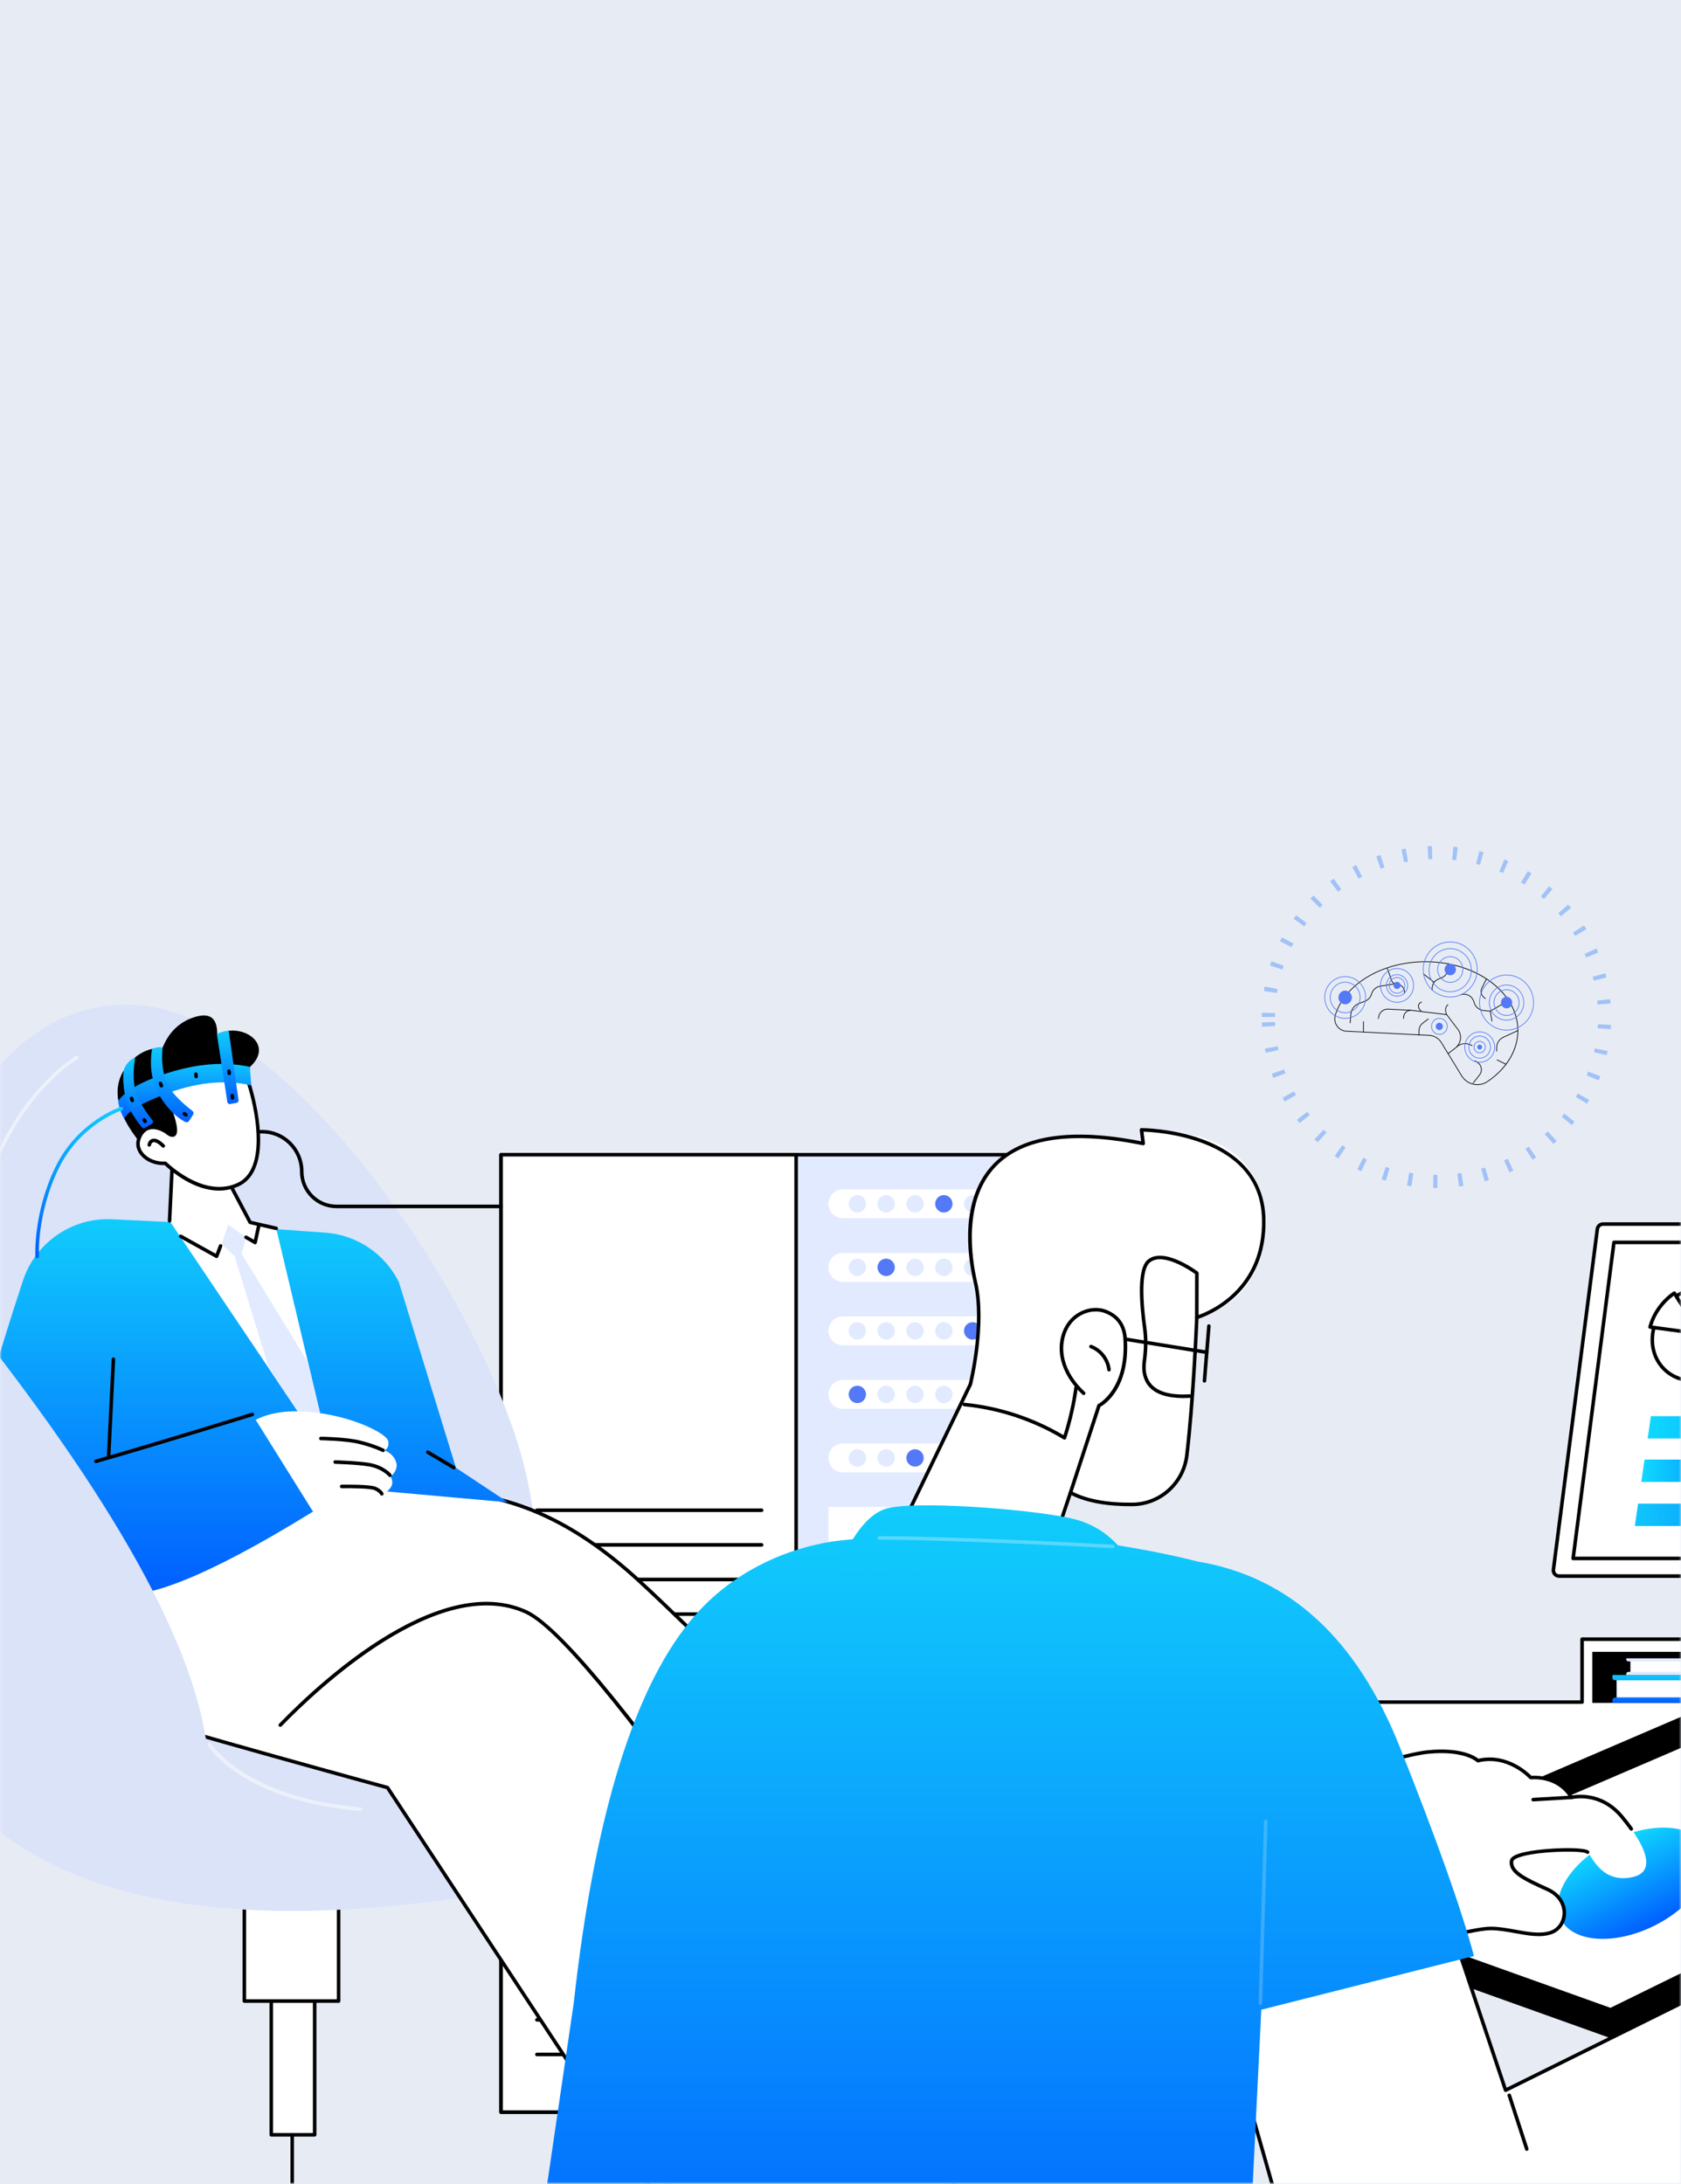 <svg xmlns="http://www.w3.org/2000/svg" xmlns:xlink="http://www.w3.org/1999/xlink" fill="none" version="1.1" width="385" height="500" viewBox="0 0 385 500"><defs><mask id="master_svg0_178_06460" style="mask-type:alpha" maskUnits="objectBoundingBox"><g><rect x="0" y="0" width="385" height="500" rx="0" fill="#FFFFFF" fill-opacity="1"/></g></mask><clipPath id="master_svg1_178_06477"><rect x="-23" y="230" width="506" height="309" rx="0"/></clipPath><linearGradient x1="0.5" y1="0" x2="0.5" y2="1" id="master_svg2_155_6817"><stop offset="0%" stop-color="#11CCFC" stop-opacity="1"/><stop offset="100%" stop-color="#005EFF" stop-opacity="1"/></linearGradient><linearGradient x1="0.5" y1="0" x2="0.5" y2="1" id="master_svg3_155_6817"><stop offset="0%" stop-color="#11CCFC" stop-opacity="1"/><stop offset="100%" stop-color="#005EFF" stop-opacity="1"/></linearGradient><linearGradient x1="0.5" y1="0" x2="0.5" y2="1" id="master_svg4_155_6817"><stop offset="0%" stop-color="#11CCFC" stop-opacity="1"/><stop offset="100%" stop-color="#005EFF" stop-opacity="1"/></linearGradient><linearGradient x1="0.5" y1="0" x2="0.5" y2="1" id="master_svg5_155_6817"><stop offset="0%" stop-color="#11CCFC" stop-opacity="1"/><stop offset="100%" stop-color="#005EFF" stop-opacity="1"/></linearGradient><linearGradient x1="0.5" y1="0" x2="0.5" y2="1" id="master_svg6_155_6817"><stop offset="0%" stop-color="#11CCFC" stop-opacity="1"/><stop offset="100%" stop-color="#005EFF" stop-opacity="1"/></linearGradient><linearGradient x1="0.5" y1="0" x2="0.5" y2="1" id="master_svg7_155_6817"><stop offset="0%" stop-color="#11CCFC" stop-opacity="1"/><stop offset="100%" stop-color="#005EFF" stop-opacity="1"/></linearGradient><linearGradient x1="0.5" y1="0" x2="0.5" y2="1" id="master_svg8_155_7519"><stop offset="0%" stop-color="#10C6FC" stop-opacity="1"/><stop offset="100%" stop-color="#005EFF" stop-opacity="1"/></linearGradient><linearGradient x1="0.5" y1="0" x2="0.5" y2="1" id="master_svg9_155_7519"><stop offset="0%" stop-color="#10C6FC" stop-opacity="1"/><stop offset="100%" stop-color="#005EFF" stop-opacity="1"/></linearGradient><linearGradient x1="0.5" y1="0" x2="0.5" y2="1" id="master_svga_155_7519"><stop offset="0%" stop-color="#10C6FC" stop-opacity="1"/><stop offset="100%" stop-color="#005EFF" stop-opacity="1"/></linearGradient><linearGradient x1="0" y1="0.5" x2="1" y2="0.5" id="master_svgb_155_7429"><stop offset="0%" stop-color="#0FD9FF" stop-opacity="1"/><stop offset="100%" stop-color="#005EFF" stop-opacity="1"/></linearGradient><linearGradient x1="0" y1="0.5" x2="1" y2="0.5" id="master_svgc_155_7429"><stop offset="0%" stop-color="#0FD9FF" stop-opacity="1"/><stop offset="100%" stop-color="#005EFF" stop-opacity="1"/></linearGradient><linearGradient x1="0" y1="0.5" x2="1" y2="0.5" id="master_svgd_155_7545"><stop offset="0%" stop-color="#10C6FC" stop-opacity="1"/><stop offset="100%" stop-color="#005EFF" stop-opacity="1"/></linearGradient><linearGradient x1="0.5" y1="0" x2="0.5" y2="1" id="master_svge_155_7401"><stop offset="0%" stop-color="#0FD9FF" stop-opacity="1"/><stop offset="100%" stop-color="#005EFF" stop-opacity="1"/></linearGradient><linearGradient x1="0.5" y1="0" x2="0.5" y2="1" id="master_svgf_155_6817"><stop offset="0%" stop-color="#11CCFC" stop-opacity="1"/><stop offset="100%" stop-color="#005EFF" stop-opacity="1"/></linearGradient><linearGradient x1="0.5" y1="0" x2="0.5" y2="1" id="master_svgg_155_7487"><stop offset="0%" stop-color="#11CCFC" stop-opacity="1"/><stop offset="100%" stop-color="#10C6FC" stop-opacity="1"/></linearGradient><clipPath id="master_svgh_178_06779"><rect x="434.684" y="328.421" width="48" height="32.842" rx="0"/></clipPath></defs><g><g><rect x="0" y="0" width="385" height="500" rx="0" fill="#E7ECF4" fill-opacity="1"/></g><g mask="url(#master_svg0_178_06460)"><g clip-path="url(#master_svg1_178_06477)"><g><g><g><g transform="matrix(-1,-1.2246469849340659e-16,1.2246469849340659e-16,-1,473.512,967.184)"><rect x="236.756" y="483.592" width="121.998" height="219.208" rx="0" fill="#E2EAFF" fill-opacity="1" style="mix-blend-mode:passthrough"/></g><g><path d="M236.756,484L114.758,484C114.532,484,114.352,483.819,114.352,483.593L114.352,264.382C114.352,264.156,114.534,263.975,114.758,263.975L236.756,263.975C236.981,263.975,237.162,264.156,237.162,264.382L237.162,483.591C237.162,483.817,236.979,484,236.756,484ZM115.163,483.183L236.348,483.183L236.348,264.79L115.163,264.79L115.163,483.183Z" fill="#000000" fill-opacity="1" style="mix-blend-mode:passthrough"/></g></g><g><g><path d="M193.032,278.929L226.061,278.929C227.88,278.929,229.356,277.447,229.356,275.62C229.356,273.794,227.88,272.312,226.061,272.312L193.032,272.312C191.213,272.312,189.736,273.794,189.736,275.62C189.736,277.447,191.211,278.929,193.032,278.929Z" fill="#FFFFFF" fill-opacity="1" style="mix-blend-mode:passthrough"/></g><g><g><ellipse cx="222.765" cy="275.62" rx="1.984" ry="1.992" fill="#E2EAFF" fill-opacity="1" style="mix-blend-mode:passthrough"/></g><g><ellipse cx="216.167" cy="275.62" rx="1.984" ry="1.992" fill="#5479F7" fill-opacity="1" style="mix-blend-mode:passthrough"/></g><g><ellipse cx="209.569" cy="275.62" rx="1.984" ry="1.992" fill="#E2EAFF" fill-opacity="1" style="mix-blend-mode:passthrough"/></g><g><ellipse cx="202.955" cy="275.62" rx="1.984" ry="1.992" fill="#E2EAFF" fill-opacity="1" style="mix-blend-mode:passthrough"/></g><g><ellipse cx="196.357" cy="275.62" rx="1.984" ry="1.992" fill="#E2EAFF" fill-opacity="1" style="mix-blend-mode:passthrough"/></g></g></g><g><g><path d="M193.032,293.475L226.061,293.475C227.88,293.475,229.356,291.993,229.356,290.167C229.356,288.34,227.88,286.858,226.061,286.858L193.032,286.858C191.213,286.858,189.736,288.34,189.736,290.167C189.736,291.993,191.211,293.475,193.032,293.475Z" fill="#FFFFFF" fill-opacity="1" style="mix-blend-mode:passthrough"/></g><g><g><ellipse cx="222.765" cy="290.165" rx="1.984" ry="1.992" fill="#E2EAFF" fill-opacity="1" style="mix-blend-mode:passthrough"/></g><g><ellipse cx="216.167" cy="290.165" rx="1.984" ry="1.992" fill="#E2EAFF" fill-opacity="1" style="mix-blend-mode:passthrough"/></g><g><ellipse cx="209.569" cy="290.165" rx="1.984" ry="1.992" fill="#E2EAFF" fill-opacity="1" style="mix-blend-mode:passthrough"/></g><g><ellipse cx="202.955" cy="290.165" rx="1.984" ry="1.992" fill="#5479F7" fill-opacity="1" style="mix-blend-mode:passthrough"/></g><g><ellipse cx="196.357" cy="290.165" rx="1.984" ry="1.992" fill="#E2EAFF" fill-opacity="1" style="mix-blend-mode:passthrough"/></g></g></g><g><g><path d="M193.032,308.02L226.061,308.02C227.88,308.02,229.356,306.538,229.356,304.712C229.356,302.885,227.88,301.403,226.061,301.403L193.032,301.403C191.213,301.403,189.736,302.885,189.736,304.712C189.736,306.54,191.211,308.02,193.032,308.02Z" fill="#FFFFFF" fill-opacity="1" style="mix-blend-mode:passthrough"/></g><g><g><ellipse cx="222.765" cy="304.712" rx="1.984" ry="1.992" fill="#5479F7" fill-opacity="1" style="mix-blend-mode:passthrough"/></g><g><ellipse cx="216.167" cy="304.712" rx="1.984" ry="1.992" fill="#E2EAFF" fill-opacity="1" style="mix-blend-mode:passthrough"/></g><g><ellipse cx="209.569" cy="304.712" rx="1.984" ry="1.992" fill="#E2EAFF" fill-opacity="1" style="mix-blend-mode:passthrough"/></g><g><ellipse cx="202.955" cy="304.712" rx="1.984" ry="1.992" fill="#E2EAFF" fill-opacity="1" style="mix-blend-mode:passthrough"/></g><g><ellipse cx="196.357" cy="304.712" rx="1.984" ry="1.992" fill="#E2EAFF" fill-opacity="1" style="mix-blend-mode:passthrough"/></g></g></g><g><g><path d="M193.032,322.567L226.061,322.567C227.88,322.567,229.356,321.085,229.356,319.258C229.356,317.431,227.88,315.949,226.061,315.949L193.032,315.949C191.213,315.949,189.736,317.431,189.736,319.258C189.736,321.085,191.211,322.567,193.032,322.567Z" fill="#FFFFFF" fill-opacity="1" style="mix-blend-mode:passthrough"/></g><g><g><ellipse cx="222.765" cy="319.258" rx="1.984" ry="1.992" fill="#E2EAFF" fill-opacity="1" style="mix-blend-mode:passthrough"/></g><g><ellipse cx="216.167" cy="319.258" rx="1.984" ry="1.992" fill="#E2EAFF" fill-opacity="1" style="mix-blend-mode:passthrough"/></g><g><ellipse cx="209.569" cy="319.258" rx="1.984" ry="1.992" fill="#E2EAFF" fill-opacity="1" style="mix-blend-mode:passthrough"/></g><g><ellipse cx="202.955" cy="319.258" rx="1.984" ry="1.992" fill="#E2EAFF" fill-opacity="1" style="mix-blend-mode:passthrough"/></g><g><ellipse cx="196.357" cy="319.258" rx="1.984" ry="1.992" fill="#5479F7" fill-opacity="1" style="mix-blend-mode:passthrough"/></g></g></g><g><g><path d="M193.032,337.112L226.061,337.112C227.88,337.112,229.356,335.63,229.356,333.803C229.356,331.976,227.88,330.494,226.061,330.494L193.032,330.494C191.213,330.494,189.736,331.976,189.736,333.803C189.736,335.631,191.211,337.112,193.032,337.112Z" fill="#FFFFFF" fill-opacity="1" style="mix-blend-mode:passthrough"/></g><g><g><ellipse cx="222.765" cy="333.803" rx="1.984" ry="1.992" fill="#E2EAFF" fill-opacity="1" style="mix-blend-mode:passthrough"/></g><g><ellipse cx="216.167" cy="333.803" rx="1.984" ry="1.992" fill="#E2EAFF" fill-opacity="1" style="mix-blend-mode:passthrough"/></g><g><ellipse cx="209.569" cy="333.803" rx="1.984" ry="1.992" fill="#5479F7" fill-opacity="1" style="mix-blend-mode:passthrough"/></g><g><ellipse cx="202.955" cy="333.803" rx="1.984" ry="1.992" fill="#E2EAFF" fill-opacity="1" style="mix-blend-mode:passthrough"/></g><g><ellipse cx="196.357" cy="333.803" rx="1.984" ry="1.992" fill="#E2EAFF" fill-opacity="1" style="mix-blend-mode:passthrough"/></g></g></g><g><g transform="matrix(-1,-1.2246469849340659e-16,1.2246469849340659e-16,-1,458.712,940.756)"><rect x="229.356" y="470.378" width="39.62" height="125.337" rx="0" fill="#FFFFFF" fill-opacity="1" style="mix-blend-mode:passthrough"/></g><g><g transform="matrix(-1,-1.2246469849340659e-16,1.2246469849340659e-16,-1,449.438,719.417)"><rect x="224.719" y="359.709" width="30.346" height="6.74" rx="0" fill="#E2EAFF" fill-opacity="1" style="mix-blend-mode:passthrough"/></g><g><g transform="matrix(-1,-1.2246469849340659e-16,1.2246469849340659e-16,-1,442.693,716.62)"><rect x="221.347" y="358.31" width="3.927" height="3.942" rx="0" fill="#FFFFFF" fill-opacity="1" style="mix-blend-mode:passthrough"/></g><g transform="matrix(-1,-1.2246469849340659e-16,1.2246469849340659e-16,-1,429.577,716.62)"><rect x="214.789" y="358.31" width="3.927" height="3.942" rx="0" fill="#FFFFFF" fill-opacity="1" style="mix-blend-mode:passthrough"/></g><g transform="matrix(-1,-1.2246469849340659e-16,1.2246469849340659e-16,-1,416.46,716.62)"><rect x="208.23" y="358.31" width="3.927" height="3.942" rx="0" fill="#FFFFFF" fill-opacity="1" style="mix-blend-mode:passthrough"/></g><g transform="matrix(-1,-1.2246469849340659e-16,1.2246469849340659e-16,-1,403.343,716.62)"><rect x="201.672" y="358.31" width="3.927" height="3.942" rx="0" fill="#FFFFFF" fill-opacity="1" style="mix-blend-mode:passthrough"/></g></g></g><g><g transform="matrix(-1,-1.2246469849340659e-16,1.2246469849340659e-16,-1,449.438,748.751)"><rect x="224.719" y="374.376" width="30.346" height="6.74" rx="0" fill="#E2EAFF" fill-opacity="1" style="mix-blend-mode:passthrough"/></g><g><g transform="matrix(-1,-1.2246469849340659e-16,1.2246469849340659e-16,-1,442.693,745.954)"><rect x="221.347" y="372.977" width="3.927" height="3.942" rx="0" fill="#FFFFFF" fill-opacity="1" style="mix-blend-mode:passthrough"/></g><g transform="matrix(-1,-1.2246469849340659e-16,1.2246469849340659e-16,-1,429.577,745.954)"><rect x="214.789" y="372.977" width="3.927" height="3.942" rx="0" fill="#FFFFFF" fill-opacity="1" style="mix-blend-mode:passthrough"/></g><g transform="matrix(-1,-1.2246469849340659e-16,1.2246469849340659e-16,-1,416.46,745.954)"><rect x="208.23" y="372.977" width="3.927" height="3.942" rx="0" fill="#FFFFFF" fill-opacity="1" style="mix-blend-mode:passthrough"/></g><g transform="matrix(-1,-1.2246469849340659e-16,1.2246469849340659e-16,-1,403.343,745.954)"><rect x="201.672" y="372.977" width="3.927" height="3.942" rx="0" fill="#FFFFFF" fill-opacity="1" style="mix-blend-mode:passthrough"/></g></g></g><g><g transform="matrix(-1,-1.2246469849340659e-16,1.2246469849340659e-16,-1,449.438,777.574)"><rect x="224.719" y="388.787" width="30.346" height="6.74" rx="0" fill="#E2EAFF" fill-opacity="1" style="mix-blend-mode:passthrough"/></g><g><g transform="matrix(-1,-1.2246469849340659e-16,1.2246469849340659e-16,-1,442.693,774.773)"><rect x="221.347" y="387.387" width="3.927" height="3.942" rx="0" fill="#FFFFFF" fill-opacity="1" style="mix-blend-mode:passthrough"/></g><g transform="matrix(-1,-1.2246469849340659e-16,1.2246469849340659e-16,-1,429.577,774.773)"><rect x="214.789" y="387.387" width="3.927" height="3.942" rx="0" fill="#FFFFFF" fill-opacity="1" style="mix-blend-mode:passthrough"/></g><g transform="matrix(-1,-1.2246469849340659e-16,1.2246469849340659e-16,-1,416.46,774.773)"><rect x="208.23" y="387.387" width="3.927" height="3.942" rx="0" fill="#FFFFFF" fill-opacity="1" style="mix-blend-mode:passthrough"/></g><g transform="matrix(-1,-1.2246469849340659e-16,1.2246469849340659e-16,-1,403.343,774.773)"><rect x="201.672" y="387.387" width="3.927" height="3.942" rx="0" fill="#FFFFFF" fill-opacity="1" style="mix-blend-mode:passthrough"/></g></g></g><g><g transform="matrix(-1,-1.2246469849340659e-16,1.2246469849340659e-16,-1,449.438,806.909)"><rect x="224.719" y="403.454" width="30.346" height="6.74" rx="0" fill="#E2EAFF" fill-opacity="1" style="mix-blend-mode:passthrough"/></g><g><g transform="matrix(-1,-1.2246469849340659e-16,1.2246469849340659e-16,-1,442.693,804.111)"><rect x="221.347" y="402.056" width="3.927" height="3.942" rx="0" fill="#FFFFFF" fill-opacity="1" style="mix-blend-mode:passthrough"/></g><g transform="matrix(-1,-1.2246469849340659e-16,1.2246469849340659e-16,-1,429.577,804.111)"><rect x="214.789" y="402.056" width="3.927" height="3.942" rx="0" fill="#FFFFFF" fill-opacity="1" style="mix-blend-mode:passthrough"/></g><g transform="matrix(-1,-1.2246469849340659e-16,1.2246469849340659e-16,-1,416.46,804.111)"><rect x="208.23" y="402.056" width="3.927" height="3.942" rx="0" fill="#FFFFFF" fill-opacity="1" style="mix-blend-mode:passthrough"/></g><g transform="matrix(-1,-1.2246469849340659e-16,1.2246469849340659e-16,-1,403.343,804.111)"><rect x="201.672" y="402.056" width="3.927" height="3.942" rx="0" fill="#FFFFFF" fill-opacity="1" style="mix-blend-mode:passthrough"/></g></g></g><g><g transform="matrix(-1,-1.2246469849340659e-16,1.2246469849340659e-16,-1,449.438,836.246)"><rect x="224.719" y="418.123" width="30.346" height="6.74" rx="0" fill="#E2EAFF" fill-opacity="1" style="mix-blend-mode:passthrough"/></g><g><g transform="matrix(-1,-1.2246469849340659e-16,1.2246469849340659e-16,-1,442.693,833.445)"><rect x="221.347" y="416.723" width="3.927" height="3.942" rx="0" fill="#FFFFFF" fill-opacity="1" style="mix-blend-mode:passthrough"/></g><g transform="matrix(-1,-1.2246469849340659e-16,1.2246469849340659e-16,-1,429.577,833.445)"><rect x="214.789" y="416.723" width="3.927" height="3.942" rx="0" fill="#FFFFFF" fill-opacity="1" style="mix-blend-mode:passthrough"/></g><g transform="matrix(-1,-1.2246469849340659e-16,1.2246469849340659e-16,-1,416.46,833.445)"><rect x="208.23" y="416.723" width="3.927" height="3.942" rx="0" fill="#FFFFFF" fill-opacity="1" style="mix-blend-mode:passthrough"/></g><g transform="matrix(-1,-1.2246469849340659e-16,1.2246469849340659e-16,-1,403.343,833.445)"><rect x="201.672" y="416.723" width="3.927" height="3.942" rx="0" fill="#FFFFFF" fill-opacity="1" style="mix-blend-mode:passthrough"/></g></g></g><g><g transform="matrix(-1,-1.2246469849340659e-16,1.2246469849340659e-16,-1,449.438,865.58)"><rect x="224.719" y="432.79" width="30.346" height="6.74" rx="0" fill="#E2EAFF" fill-opacity="1" style="mix-blend-mode:passthrough"/></g><g><g transform="matrix(-1,-1.2246469849340659e-16,1.2246469849340659e-16,-1,442.693,862.783)"><rect x="221.347" y="431.391" width="3.927" height="3.942" rx="0" fill="#FFFFFF" fill-opacity="1" style="mix-blend-mode:passthrough"/></g><g transform="matrix(-1,-1.2246469849340659e-16,1.2246469849340659e-16,-1,429.577,862.783)"><rect x="214.789" y="431.391" width="3.927" height="3.942" rx="0" fill="#FFFFFF" fill-opacity="1" style="mix-blend-mode:passthrough"/></g><g transform="matrix(-1,-1.2246469849340659e-16,1.2246469849340659e-16,-1,416.46,862.783)"><rect x="208.23" y="431.391" width="3.927" height="3.942" rx="0" fill="#FFFFFF" fill-opacity="1" style="mix-blend-mode:passthrough"/></g><g transform="matrix(-1,-1.2246469849340659e-16,1.2246469849340659e-16,-1,403.343,862.783)"><rect x="201.672" y="431.391" width="3.927" height="3.942" rx="0" fill="#FFFFFF" fill-opacity="1" style="mix-blend-mode:passthrough"/></g></g></g><g><g transform="matrix(-1,-1.2246469849340659e-16,1.2246469849340659e-16,-1,449.438,895.304)"><rect x="224.719" y="447.652" width="30.346" height="6.74" rx="0" fill="#E2EAFF" fill-opacity="1" style="mix-blend-mode:passthrough"/></g><g><g transform="matrix(-1,-1.2246469849340659e-16,1.2246469849340659e-16,-1,442.693,892.503)"><rect x="221.347" y="446.252" width="3.927" height="3.942" rx="0" fill="#FFFFFF" fill-opacity="1" style="mix-blend-mode:passthrough"/></g><g transform="matrix(-1,-1.2246469849340659e-16,1.2246469849340659e-16,-1,429.577,892.503)"><rect x="214.789" y="446.252" width="3.927" height="3.942" rx="0" fill="#FFFFFF" fill-opacity="1" style="mix-blend-mode:passthrough"/></g><g transform="matrix(-1,-1.2246469849340659e-16,1.2246469849340659e-16,-1,416.46,892.503)"><rect x="208.23" y="446.252" width="3.927" height="3.942" rx="0" fill="#FFFFFF" fill-opacity="1" style="mix-blend-mode:passthrough"/></g><g transform="matrix(-1,-1.2246469849340659e-16,1.2246469849340659e-16,-1,403.343,892.503)"><rect x="201.672" y="446.252" width="3.927" height="3.942" rx="0" fill="#FFFFFF" fill-opacity="1" style="mix-blend-mode:passthrough"/></g></g></g><g><g transform="matrix(-1,-1.2246469849340659e-16,1.2246469849340659e-16,-1,449.438,924.639)"><rect x="224.719" y="462.319" width="30.346" height="6.74" rx="0" fill="#E2EAFF" fill-opacity="1" style="mix-blend-mode:passthrough"/></g><g><g transform="matrix(-1,-1.2246469849340659e-16,1.2246469849340659e-16,-1,442.693,921.841)"><rect x="221.347" y="460.92" width="3.927" height="3.942" rx="0" fill="#FFFFFF" fill-opacity="1" style="mix-blend-mode:passthrough"/></g><g transform="matrix(-1,-1.2246469849340659e-16,1.2246469849340659e-16,-1,429.577,921.841)"><rect x="214.789" y="460.92" width="3.927" height="3.942" rx="0" fill="#FFFFFF" fill-opacity="1" style="mix-blend-mode:passthrough"/></g><g transform="matrix(-1,-1.2246469849340659e-16,1.2246469849340659e-16,-1,416.46,921.841)"><rect x="208.23" y="460.92" width="3.927" height="3.942" rx="0" fill="#FFFFFF" fill-opacity="1" style="mix-blend-mode:passthrough"/></g><g transform="matrix(-1,-1.2246469849340659e-16,1.2246469849340659e-16,-1,403.343,921.841)"><rect x="201.672" y="460.92" width="3.927" height="3.942" rx="0" fill="#FFFFFF" fill-opacity="1" style="mix-blend-mode:passthrough"/></g></g></g></g></g><g><g><g transform="matrix(-1,-1.2246469849340659e-16,1.2246469849340659e-16,-1,364.676,967.184)"><rect x="182.338" y="483.592" width="67.578" height="219.208" rx="0" fill="#FFFFFF" fill-opacity="1" style="mix-blend-mode:passthrough"/></g><g><path d="M182.337,484L114.758,484C114.532,484,114.352,483.819,114.352,483.593L114.352,264.382C114.352,264.156,114.534,263.975,114.758,263.975L182.335,263.975C182.56,263.975,182.741,264.156,182.741,264.382L182.741,483.591C182.743,483.817,182.56,484,182.337,484ZM115.163,483.183L181.929,483.183L181.929,264.79L115.163,264.79L115.163,483.183Z" fill="#000000" fill-opacity="1" style="mix-blend-mode:passthrough"/></g></g><g><g><path d="M174.44,393.753L122.965,393.753C122.74,393.753,122.559,393.571,122.559,393.345C122.559,393.119,122.742,392.938,122.965,392.938L174.44,392.938C174.665,392.938,174.846,393.119,174.846,393.345C174.848,393.571,174.665,393.753,174.44,393.753Z" fill="#000000" fill-opacity="1" style="mix-blend-mode:passthrough"/></g><g><path d="M174.44,385.824L122.965,385.824C122.74,385.824,122.559,385.642,122.559,385.416C122.559,385.19,122.742,385.008,122.965,385.008L174.44,385.008C174.665,385.008,174.846,385.19,174.846,385.416C174.846,385.642,174.665,385.824,174.44,385.824Z" fill="#000000" fill-opacity="1" style="mix-blend-mode:passthrough"/></g><g><path d="M174.44,377.896L122.965,377.896C122.74,377.896,122.559,377.715,122.559,377.489C122.559,377.263,122.742,377.081,122.965,377.081L174.44,377.081C174.665,377.081,174.846,377.263,174.846,377.489C174.846,377.715,174.665,377.896,174.44,377.896Z" fill="#000000" fill-opacity="1" style="mix-blend-mode:passthrough"/></g><g><path d="M174.44,369.969L122.965,369.969C122.74,369.969,122.559,369.788,122.559,369.561C122.559,369.335,122.742,369.154,122.965,369.154L174.44,369.154C174.665,369.154,174.846,369.335,174.846,369.561C174.846,369.788,174.665,369.969,174.44,369.969Z" fill="#000000" fill-opacity="1" style="mix-blend-mode:passthrough"/></g><g><path d="M174.44,362.04L122.965,362.04C122.74,362.04,122.559,361.858,122.559,361.632C122.559,361.406,122.742,361.225,122.965,361.225L174.44,361.225C174.665,361.225,174.846,361.406,174.846,361.632C174.848,361.858,174.665,362.04,174.44,362.04Z" fill="#000000" fill-opacity="1" style="mix-blend-mode:passthrough"/></g><g><path d="M174.44,354.113L122.965,354.113C122.74,354.113,122.559,353.931,122.559,353.705C122.559,353.479,122.742,353.298,122.965,353.298L174.44,353.298C174.665,353.298,174.846,353.479,174.846,353.705C174.848,353.931,174.665,354.113,174.44,354.113Z" fill="#000000" fill-opacity="1" style="mix-blend-mode:passthrough"/></g><g><path d="M174.44,346.184L122.965,346.184C122.74,346.184,122.559,346.002,122.559,345.776C122.559,345.55,122.742,345.368,122.965,345.368L174.44,345.368C174.665,345.368,174.846,345.55,174.846,345.776C174.846,346.002,174.665,346.184,174.44,346.184Z" fill="#000000" fill-opacity="1" style="mix-blend-mode:passthrough"/></g></g><g><g><path d="M174.44,470.786L122.965,470.786C122.74,470.786,122.559,470.604,122.559,470.378C122.559,470.152,122.742,469.97,122.965,469.97L174.44,469.97C174.665,469.97,174.846,470.152,174.846,470.378C174.848,470.604,174.665,470.786,174.44,470.786Z" fill="#000000" fill-opacity="1" style="mix-blend-mode:passthrough"/></g><g><path d="M174.44,462.858L122.965,462.858C122.74,462.858,122.559,462.677,122.559,462.451C122.559,462.225,122.742,462.043,122.965,462.043L174.44,462.043C174.665,462.043,174.846,462.225,174.846,462.451C174.846,462.677,174.665,462.858,174.44,462.858Z" fill="#000000" fill-opacity="1" style="mix-blend-mode:passthrough"/></g><g><path d="M174.44,454.931L122.965,454.931C122.74,454.931,122.559,454.749,122.559,454.523C122.559,454.297,122.742,454.116,122.965,454.116L174.44,454.116C174.665,454.116,174.846,454.297,174.846,454.523C174.848,454.748,174.665,454.931,174.44,454.931Z" fill="#000000" fill-opacity="1" style="mix-blend-mode:passthrough"/></g><g><path d="M174.44,447.002L122.965,447.002C122.74,447.002,122.559,446.82,122.559,446.594C122.559,446.368,122.742,446.187,122.965,446.187L174.44,446.187C174.665,446.187,174.846,446.368,174.846,446.594C174.848,446.82,174.665,447.002,174.44,447.002Z" fill="#000000" fill-opacity="1" style="mix-blend-mode:passthrough"/></g><g><path d="M174.44,439.075L122.965,439.075C122.74,439.075,122.559,438.893,122.559,438.667C122.559,438.441,122.742,438.26,122.965,438.26L174.44,438.26C174.665,438.26,174.846,438.441,174.846,438.667C174.846,438.893,174.665,439.075,174.44,439.075Z" fill="#000000" fill-opacity="1" style="mix-blend-mode:passthrough"/></g><g><path d="M174.44,431.146L122.965,431.146C122.74,431.146,122.559,430.964,122.559,430.738C122.559,430.512,122.742,430.33,122.965,430.33L174.44,430.33C174.665,430.33,174.846,430.512,174.846,430.738C174.848,430.964,174.665,431.146,174.44,431.146Z" fill="#000000" fill-opacity="1" style="mix-blend-mode:passthrough"/></g><g><path d="M174.44,423.218L122.965,423.218C122.74,423.218,122.559,423.037,122.559,422.811C122.559,422.585,122.742,422.403,122.965,422.403L174.44,422.403C174.665,422.403,174.846,422.585,174.846,422.811C174.846,423.037,174.665,423.218,174.44,423.218Z" fill="#000000" fill-opacity="1" style="mix-blend-mode:passthrough"/></g></g></g></g><g><g><g><g><g><rect x="62.127" y="449.892" width="9.94" height="38.892" rx="0" fill="#FFFFFF" fill-opacity="1" style="mix-blend-mode:passthrough"/></g><g><path d="M72.067,489.191L62.127,489.191C61.902,489.191,61.721,489.009,61.721,488.783L61.721,449.892C61.721,449.666,61.904,449.484,62.127,449.484L72.067,449.484C72.292,449.484,72.473,449.666,72.473,449.892L72.473,488.783C72.473,489.009,72.292,489.191,72.067,489.191ZM62.533,488.376L71.661,488.376L71.661,450.301L62.533,450.301L62.533,488.376Z" fill="#000000" fill-opacity="1" style="mix-blend-mode:passthrough"/></g></g><g><g><rect x="55.957" y="427.522" width="21.596" height="30.631" rx="0" fill="#FFFFFF" fill-opacity="1" style="mix-blend-mode:passthrough"/></g><g><path d="M77.551,458.56L55.957,458.56C55.732,458.56,55.551,458.379,55.551,458.153L55.551,427.522C55.551,427.296,55.734,427.114,55.957,427.114L77.553,427.114C77.778,427.114,77.959,427.296,77.959,427.522L77.959,458.153C77.959,458.379,77.776,458.56,77.551,458.56ZM56.363,457.745L77.147,457.745L77.147,427.929L56.363,427.929L56.363,457.745Z" fill="#000000" fill-opacity="1" style="mix-blend-mode:passthrough"/></g></g><g><path d="M66.925,518.938C66.7,518.938,66.519,518.757,66.519,518.531L66.519,489.128C66.519,488.902,66.701,488.721,66.925,488.721C67.148,488.721,67.331,488.902,67.331,489.128L67.331,518.531C67.332,518.755,67.15,518.938,66.925,518.938Z" fill="#000000" fill-opacity="1" style="mix-blend-mode:passthrough"/></g><g><path d="M134.455,535.458C134.366,535.458,134.278,535.43,134.204,535.371C116.686,521.502,67.445,518.968,66.949,518.944C66.726,518.933,66.552,518.742,66.563,518.518C66.574,518.294,66.762,518.106,66.989,518.13C67.488,518.155,116.985,520.702,134.707,534.732C134.883,534.871,134.914,535.128,134.776,535.304C134.695,535.404,134.575,535.458,134.455,535.458Z" fill="#000000" fill-opacity="1" style="mix-blend-mode:passthrough"/></g><g><path d="M44.216,535.63C44.14,535.63,44.065,535.61,43.997,535.565C43.808,535.443,43.755,535.191,43.877,535.002C49.949,525.561,59.967,520.735,64.439,518.959C54.741,519.142,17.662,520.815,-7.547,535.406C-7.74,535.517,-7.99,535.45,-8.102,535.256C-8.215,535.061,-8.148,534.811,-7.953,534.698C21.31,517.76,66.386,518.11,66.836,518.121C67.037,518.123,67.207,518.273,67.233,518.473C67.261,518.673,67.137,518.862,66.945,518.92C66.799,518.962,52.35,523.329,44.557,535.443C44.48,535.563,44.349,535.63,44.216,535.63Z" fill="#000000" fill-opacity="1" style="mix-blend-mode:passthrough"/></g><g><ellipse cx="-8.693" cy="535.926" rx="2.436" ry="2.445" fill="#000000" fill-opacity="1" style="mix-blend-mode:passthrough"/></g><g><ellipse cx="44.176" cy="535.926" rx="2.436" ry="2.445" fill="#000000" fill-opacity="1" style="mix-blend-mode:passthrough"/></g><g><ellipse cx="133.814" cy="535.926" rx="2.436" ry="2.445" fill="#000000" fill-opacity="1" style="mix-blend-mode:passthrough"/></g></g><g><path d="M-21.208,295.798Q-32.619,396.574,2.15,421.025Q36.919,445.475,110.862,433.685Q129.251,375.593,120.49,337.5C111.729,299.409,67.488,232.818,31.686,230.109C-4.116,227.401,-19.937,275.405,-21.208,295.798Z" fill="#DBE3F9" fill-opacity="1" style="mix-blend-mode:passthrough"/></g><g><path d="M-0.987,309.111C-1.162,309.111,-1.325,308.996,-1.376,308.819C-1.452,308.561,-8.805,282.873,-1.432,265.672C5.936,248.48,17.304,241.797,17.419,241.731C17.612,241.618,17.862,241.686,17.972,241.883C18.085,242.077,18.017,242.327,17.823,242.438C17.71,242.503,6.569,249.069,-0.684,265.994C-7.943,282.929,-0.67,308.335,-0.596,308.589C-0.533,308.806,-0.657,309.032,-0.871,309.095C-0.909,309.106,-0.948,309.111,-0.987,309.111Z" fill="#FFFFFF" fill-opacity="0.5" style="mix-blend-mode:passthrough"/></g><g><path d="M82.522,414.624C82.511,414.624,82.5,414.624,82.489,414.622C55.741,412.384,47.953,400.178,47.634,399.659C47.515,399.468,47.574,399.216,47.766,399.098C47.958,398.979,48.207,399.038,48.325,399.229C48.401,399.353,56.262,411.608,82.557,413.807C82.781,413.826,82.947,414.022,82.928,414.248C82.908,414.463,82.731,414.624,82.522,414.624Z" fill="#FFFFFF" fill-opacity="0.5" style="mix-blend-mode:passthrough"/></g></g><g><g><g><g><g><path d="M195.028,415.058Q238.377,456.506,240.318,457.321C241.59,457.854,248.836,459.772,253.683,461.032C255.401,461.478,255.785,463.751,254.31,464.742L206.531,496.892L169.113,442.728L195.028,415.058Z" fill="#FFFFFF" fill-opacity="1" style="mix-blend-mode:passthrough"/></g><g><path d="M206.531,497.3C206.402,497.3,206.277,497.239,206.197,497.124L168.779,442.96C168.67,442.8,168.685,442.587,168.818,442.448L194.731,414.78C194.805,414.7,194.908,414.654,195.015,414.652C195.122,414.657,195.23,414.689,195.307,414.765C212.65,431.347,238.99,456.265,240.475,456.948C241.416,457.343,246.144,458.655,253.784,460.641C254.735,460.887,255.429,461.645,255.593,462.617C255.757,463.59,255.353,464.537,254.535,465.085L206.756,497.235C206.688,497.278,206.609,497.3,206.531,497.3ZM169.635,442.769L206.638,496.331L254.085,464.405C254.633,464.037,254.904,463.403,254.794,462.751C254.683,462.101,254.22,461.593,253.581,461.426C248.151,460.015,241.414,458.221,240.161,457.697C238.244,456.893,200.686,421.028,195.043,415.636L169.635,442.769Z" fill="#000000" fill-opacity="1" style="mix-blend-mode:passthrough"/></g></g></g><g><g><g><path d="M129.497,463.227L173.899,534.271C175.962,537.63,180.14,539.002,183.78,537.515L238.65,517.677C240.348,516.984,240.366,514.575,238.68,513.857L222.217,506.839L171.144,428.067L129.497,463.227Z" fill="#FFFFFF" fill-opacity="1" style="mix-blend-mode:passthrough"/></g><g><path d="M180.734,538.527C177.881,538.527,175.136,537.066,173.552,534.485L129.152,463.444C129.045,463.271,129.08,463.045,129.235,462.916L170.882,427.755C170.971,427.679,171.087,427.648,171.204,427.664C171.318,427.681,171.421,427.748,171.484,427.846L222.488,506.515L238.837,513.484C239.77,513.882,240.346,514.762,240.339,515.781C240.331,516.8,239.743,517.673,238.802,518.056L183.915,537.899C182.878,538.324,181.799,538.527,180.734,538.527ZM130.028,463.312L174.243,534.055C176.209,537.26,180.156,538.557,183.625,537.138L238.512,517.295C239.25,516.993,239.523,516.311,239.527,515.774C239.53,515.239,239.268,514.551,238.519,514.233L222.059,507.215C221.985,507.183,221.92,507.13,221.878,507.061L171.056,428.674L130.028,463.312Z" fill="#000000" fill-opacity="1" style="mix-blend-mode:passthrough"/></g></g></g><g><g><path d="M4.792,334.292Q-7.753,381.227,18.795,389.355Q45.344,397.482,88.748,409.279L170.707,533.651L221.781,505.043L205.533,479.587L240.06,456.161Q170.555,384.13,146.347,361.922C134.102,350.689,120.605,342.831,104.059,341.671C59.937,338.583,10.091,331.494,4.792,334.292Z" fill="#FFFFFF" fill-opacity="1" style="mix-blend-mode:passthrough"/></g><g><path d="M170.708,534.059C170.576,534.059,170.446,533.994,170.369,533.876L88.495,409.633C85.677,408.866,44.157,397.545,18.677,389.746C7.637,386.367,1.674,375.659,1.432,358.781C1.251,346.121,4.368,334.303,4.399,334.186C4.428,334.077,4.502,333.984,4.602,333.931C7.96,332.158,26.953,334.059,53.239,336.689C69.076,338.273,87.028,340.07,104.088,341.265C119.115,342.317,132.631,348.785,146.623,361.621C170.564,383.584,239.659,455.157,240.355,455.878C240.438,455.965,240.48,456.083,240.467,456.204C240.454,456.324,240.39,456.432,240.29,456.5L206.092,479.702L222.126,504.825C222.187,504.92,222.206,505.034,222.178,505.144C222.15,505.253,222.08,505.346,221.982,505.401L170.908,534.009C170.843,534.042,170.775,534.059,170.708,534.059ZM5.137,334.579C4.748,336.113,2.074,347.09,2.244,358.785C2.485,375.499,8.095,385.653,18.913,388.966C45.152,396.999,88.419,408.768,88.855,408.887C88.951,408.913,89.034,408.972,89.087,409.055L170.839,533.112L221.209,504.901L205.193,479.81C205.073,479.622,205.125,479.376,205.307,479.252L239.434,456.098C234.151,450.629,169.136,383.38,146.075,362.225C132.227,349.52,118.866,343.12,104.033,342.08C86.96,340.884,69.002,339.087,53.16,337.503C29.36,335.12,8.761,333.058,5.137,334.579Z" fill="#000000" fill-opacity="1" style="mix-blend-mode:passthrough"/></g></g><g><path d="M202.841,477.97C202.708,477.97,202.577,477.905,202.499,477.785C201.852,476.781,137.459,377.337,120.369,369.456C100.566,360.323,72.586,386.894,64.484,395.255C64.327,395.416,64.07,395.42,63.91,395.263C63.749,395.105,63.746,394.848,63.902,394.686C69.076,389.349,79.498,379.428,91.165,372.97C102.856,366.497,112.796,365.067,120.708,368.715C138.012,376.694,200.529,473.237,203.18,477.342C203.302,477.531,203.248,477.783,203.06,477.905C202.994,477.948,202.918,477.97,202.841,477.97Z" fill="#000000" fill-opacity="1" style="mix-blend-mode:passthrough"/></g></g><g><g><g><path d="M43.48,280.009L25.667,279.151C16.503,278.71,8.167,284.442,5.268,293.181C0.334,308.046,-6.499,330.296,-7.128,341.234C-8.122,358.518,14.961,364.702,28.359,365.132Q41.757,365.562,80.157,340.728L116.357,343.968L104.422,336.057L91.361,293.559C88.132,287.047,81.714,282.734,74.486,282.219L43.48,280.009Z" fill="url(#master_svg2_155_6817)" fill-opacity="1" style="mix-blend-mode:passthrough"/></g><g><path d="M26.425,365.699C16.987,365.699,11.599,363.357,5.187,360.104C4.988,360.002,4.907,359.758,5.008,359.556C5.11,359.356,5.353,359.274,5.554,359.376C12.324,362.811,17.932,365.21,28.525,364.847C28.748,364.828,28.936,365.015,28.946,365.239C28.953,365.464,28.778,365.653,28.554,365.66C27.82,365.686,27.111,365.699,26.425,365.699Z" fill="#000000" fill-opacity="1" style="mix-blend-mode:passthrough"/></g><g><path d="M21.969,334.985C21.792,334.985,21.627,334.868,21.578,334.687C21.517,334.47,21.642,334.244,21.858,334.183C34.241,330.687,57.431,323.521,57.666,323.449C57.88,323.382,58.107,323.502,58.173,323.719C58.24,323.934,58.12,324.162,57.904,324.229C57.671,324.301,34.47,331.47,22.078,334.968C22.043,334.979,22.004,334.985,21.969,334.985Z" fill="#000000" fill-opacity="1" style="mix-blend-mode:passthrough"/></g><g><path d="M24.87,334.031C24.862,334.031,24.857,334.031,24.849,334.031C24.626,334.02,24.453,333.829,24.464,333.603L25.571,311.181C25.582,310.957,25.779,310.79,25.997,310.794C26.22,310.805,26.394,310.996,26.383,311.222L25.276,333.644C25.265,333.86,25.086,334.031,24.87,334.031Z" fill="#000000" fill-opacity="1" style="mix-blend-mode:passthrough"/></g><g><path d="M103.943,336.433C103.873,336.433,103.801,336.415,103.736,336.376L97.771,332.834C97.577,332.719,97.514,332.469,97.629,332.276C97.743,332.082,97.992,332.019,98.186,332.134L104.151,335.676C104.345,335.791,104.408,336.041,104.293,336.233C104.218,336.363,104.081,336.433,103.943,336.433Z" fill="#000000" fill-opacity="1" style="mix-blend-mode:passthrough"/></g></g><g><g><path d="M39.509,265.309L38.834,279.505L75.955,334.694L63.259,281.239L57.291,279.872L51.204,268.386L39.509,265.309Z" fill="#FFFFFF" fill-opacity="1" style="mix-blend-mode:passthrough"/></g><g><path d="M63.258,281.647C63.229,281.647,63.198,281.643,63.168,281.635L57.199,280.27C57.084,280.244,56.987,280.168,56.931,280.064L50.929,268.736L39.889,265.831L39.238,279.525C39.227,279.751,39.044,279.937,38.813,279.913C38.59,279.901,38.417,279.711,38.428,279.486L39.103,265.29C39.109,265.168,39.17,265.053,39.269,264.981C39.369,264.908,39.494,264.884,39.612,264.914L51.309,267.991C51.418,268.021,51.512,268.093,51.566,268.195L57.564,279.516L63.351,280.841C63.57,280.891,63.707,281.109,63.657,281.33C63.613,281.519,63.445,281.647,63.258,281.647Z" fill="#000000" fill-opacity="1" style="mix-blend-mode:passthrough"/></g><g><path d="M75.354,332.163L70.558,311.97L55.354,287.062L56.348,283.277L52.248,280.392L50.758,284.89L53.714,287.56L61.624,313.389L74.352,332.309L75.354,332.163Z" fill="#E2EAFF" fill-opacity="1" style="mix-blend-mode:passthrough"/></g><g><path d="M49.611,288.045C49.543,288.045,49.475,288.029,49.414,287.994L41.184,283.414C40.989,283.305,40.917,283.056,41.026,282.86C41.135,282.664,41.382,282.591,41.577,282.701L49.397,287.052L50.139,285.111C50.218,284.9,50.455,284.794,50.663,284.876C50.873,284.955,50.977,285.192,50.897,285.402L49.99,287.782C49.947,287.894,49.86,287.979,49.75,288.02C49.705,288.038,49.657,288.045,49.611,288.045Z" fill="#000000" fill-opacity="1" style="mix-blend-mode:passthrough"/></g><g><path d="M58.428,284.889C58.358,284.889,58.287,284.87,58.225,284.835L56.145,283.631C55.951,283.518,55.885,283.269,55.996,283.073C56.108,282.877,56.356,282.81,56.551,282.923L58.149,283.847L58.909,280.333C58.957,280.113,59.173,279.976,59.393,280.02C59.612,280.068,59.751,280.285,59.703,280.505L58.824,284.566C58.797,284.694,58.71,284.8,58.592,284.853C58.54,284.878,58.485,284.889,58.428,284.889Z" fill="#000000" fill-opacity="1" style="mix-blend-mode:passthrough"/></g></g><g><g><g><path d="M58.561,325.071Q63.978,322.287,72.881,323.489C81.784,324.692,88.643,328.399,88.912,329.936Q89.181,331.476,88.1,332.063Q90.244,333.019,90.759,334.892Q91.193,336.467,89.486,338.099Q90.298,339.603,89.318,340.783Q88.34,341.963,87.663,342.267Q87.849,343.332,86.559,344.294Q85.27,345.255,71.628,346.002L58.561,325.071Z" fill="#FFFFFF" fill-opacity="1" style="mix-blend-mode:passthrough"/></g><g><path d="M87.447,342.432C87.286,342.432,87.137,342.338,87.072,342.18C87.059,342.154,86.803,341.639,85.762,341.169C84.895,340.778,80.802,340.696,78.263,340.739C78.048,340.744,77.854,340.563,77.85,340.339C77.846,340.113,78.025,339.927,78.251,339.924C78.915,339.913,84.786,339.835,86.094,340.426C87.471,341.048,87.794,341.793,87.825,341.876C87.906,342.086,87.803,342.323,87.595,342.404C87.545,342.423,87.495,342.432,87.447,342.432Z" fill="#000000" fill-opacity="1" style="mix-blend-mode:passthrough"/></g><g><path d="M89.307,338.175C89.189,338.175,89.071,338.123,88.989,338.023C88.977,338.006,87.593,336.326,84.574,335.766C82.105,335.309,76.806,335.159,76.752,335.157C76.529,335.151,76.352,334.962,76.357,334.738C76.363,334.512,76.546,334.334,76.774,334.342C76.994,334.347,82.19,334.496,84.722,334.964C88.058,335.583,89.561,337.434,89.624,337.512C89.764,337.688,89.735,337.943,89.56,338.084C89.486,338.147,89.395,338.175,89.307,338.175Z" fill="#000000" fill-opacity="1" style="mix-blend-mode:passthrough"/></g><g><path d="M87.746,332.469C87.685,332.469,87.622,332.454,87.563,332.424C87.543,332.413,85.513,331.393,82.153,330.577C79.142,329.846,73.538,329.755,73.482,329.755C73.257,329.751,73.078,329.566,73.082,329.342C73.086,329.119,73.267,328.94,73.488,328.94C73.49,328.94,73.492,328.94,73.494,328.94C73.728,328.943,79.243,329.034,82.343,329.786C85.803,330.626,87.843,331.654,87.928,331.698C88.128,331.8,88.209,332.045,88.107,332.247C88.037,332.387,87.893,332.469,87.746,332.469Z" fill="#000000" fill-opacity="1" style="mix-blend-mode:passthrough"/></g></g></g></g><g><path d="M114.757,276.621L77.057,276.621C72.449,276.621,68.7,272.856,68.7,268.23C68.7,263.425,64.806,259.516,60.02,259.516L59.642,259.516C59.417,259.516,59.236,259.334,59.236,259.108C59.236,258.882,59.419,258.7,59.642,258.7L60.02,258.7C65.255,258.7,69.512,262.976,69.512,268.23C69.512,272.406,72.896,275.805,77.057,275.805L114.757,275.805C114.982,275.805,115.163,275.987,115.163,276.213C115.163,276.439,114.982,276.621,114.757,276.621Z" fill="#000000" fill-opacity="1" style="mix-blend-mode:passthrough"/></g><g><g><path d="M56.95,254.677Q56.153,250.918,57.241,244.293C63.124,238.924,55.134,233.833,49.741,236.873Q49.862,231.087,44.347,232.935Q39.35,234.607,37.217,239.911Q33.217,239.843,30.261,242.707C23.897,248.874,27.63,256.657,33.239,262.967Q38.848,269.277,56.95,254.677Z" fill="#000000" fill-opacity="1" style="mix-blend-mode:passthrough"/></g><g><g><path d="M56.086,245.627Q34.998,243.748,38.596,253.026C41.454,260.397,39.838,260.71,38.035,259.106C33.573,256.437,31.866,259.773,31.634,261.437C31.318,263.699,33.472,265.87,36.446,266.289C36.926,266.355,37.395,266.368,37.85,266.342C39.618,268.017,47.242,274.607,54.553,271.215C62.889,267.346,57.762,249.228,56.086,245.627Z" fill="#FFFFFF" fill-opacity="1" style="mix-blend-mode:passthrough"/></g><g><path d="M50.149,272.591C44.53,272.591,39.515,268.456,37.697,266.759C37.253,266.776,36.813,266.755,36.389,266.694C34.865,266.479,33.488,265.822,32.518,264.843C31.518,263.834,31.06,262.605,31.232,261.381C31.387,260.264,32.071,258.717,33.488,258.037C34.795,257.407,36.395,257.65,38.243,258.756C38.266,258.769,38.286,258.784,38.304,258.802C39.017,259.436,39.465,259.545,39.581,259.463C39.616,259.439,40.402,258.808,38.218,253.176C37.526,251.394,37.647,249.86,38.577,248.617C42.013,244.02,55.549,245.171,56.123,245.221C56.267,245.234,56.394,245.323,56.455,245.454C57.651,248.024,61.247,259.938,58.681,266.989C57.878,269.191,56.548,270.738,54.723,271.585C53.188,272.296,51.647,272.591,50.149,272.591ZM37.85,265.935C37.954,265.935,38.053,265.973,38.129,266.046C39.589,267.43,47.233,274.162,54.381,270.844C56.001,270.092,57.192,268.701,57.917,266.709C60.33,260.077,57.064,248.909,55.815,246.015C53.992,245.882,42.161,245.182,39.227,249.107C38.467,250.125,38.384,251.358,38.974,252.879C41.163,258.522,40.633,259.723,40.046,260.132C39.673,260.393,38.982,260.482,37.797,259.438C36.21,258.495,34.88,258.272,33.841,258.771C32.636,259.35,32.141,260.755,32.038,261.494C31.903,262.457,32.28,263.443,33.095,264.267C33.942,265.121,35.153,265.696,36.503,265.886C36.93,265.946,37.376,265.962,37.826,265.936C37.834,265.935,37.843,265.935,37.85,265.935Z" fill="#000000" fill-opacity="1" style="mix-blend-mode:passthrough"/></g></g><g><path d="M37.402,262.778C37.299,262.778,37.194,262.739,37.114,262.657C36.264,261.803,35.52,261.394,35.072,261.537C34.76,261.635,34.618,261.998,34.585,262.196C34.546,262.418,34.335,262.565,34.114,262.528C33.893,262.489,33.745,262.278,33.784,262.055C33.867,261.585,34.188,260.962,34.826,260.758C35.605,260.512,36.568,260.957,37.688,262.081C37.847,262.241,37.847,262.498,37.688,262.657C37.611,262.737,37.507,262.778,37.402,262.778Z" fill="#000000" fill-opacity="1" style="mix-blend-mode:passthrough"/></g></g><g><g><path d="M28.455,256.153C28.938,255.232,30.176,253.507,37.291,250.71Q48.305,246.381,57.548,248.509L57.214,244.265Q48.656,242.396,38.325,245.697Q29.636,248.474,27.054,252.083Q27.32,254.167,28.455,256.153Z" fill="url(#master_svg3_155_6817)" fill-opacity="1" style="mix-blend-mode:passthrough"/></g><g><path d="M37.243,239.819Q36.808,243.57,37.88,247.162C38.758,250.102,42.672,253.281,44.063,254.339C44.34,254.549,44.406,254.938,44.216,255.23L43.303,256.642C43.122,256.922,42.762,257.022,42.461,256.879C41.461,256.405,39.227,255.028,36.924,251.473Q33.824,246.684,34.802,240.243Q35.928,239.589,37.243,239.819Z" fill="url(#master_svg4_155_6817)" fill-opacity="1" style="mix-blend-mode:passthrough"/></g><g><path d="M30.962,242.073Q30.217,246.662,31.056,249.845C31.695,252.265,34.108,255.523,34.92,256.494C35.134,256.748,35.068,257.133,34.782,257.302L33.191,258.248C32.97,258.38,32.687,258.337,32.518,258.143C31.792,257.318,29.316,254.058,28.724,251.157Q27.978,247.505,28.329,245.069Q28.938,243.057,30.962,242.073Z" fill="url(#master_svg5_155_6817)" fill-opacity="1" style="mix-blend-mode:passthrough"/></g><g><path d="M49.685,236.855L52.071,252.305C52.121,252.62,52.418,252.831,52.73,252.772L54.177,252.502C54.474,252.446,54.673,252.166,54.63,251.866L52.381,235.978Q50.117,236.28,49.685,236.855Z" fill="url(#master_svg6_155_6817)" fill-opacity="1" style="mix-blend-mode:passthrough"/></g><g><path d="M52.497,246.181C52.291,246.181,52.115,246.023,52.093,245.814L52.04,245.278C52.018,245.054,52.18,244.854,52.403,244.832C52.627,244.815,52.826,244.973,52.848,245.197L52.902,245.732C52.924,245.956,52.761,246.157,52.538,246.179C52.525,246.181,52.51,246.181,52.497,246.181Z" fill="#000000" fill-opacity="1" style="mix-blend-mode:passthrough"/></g><g><path d="M53.247,251.781C53.04,251.781,52.865,251.624,52.843,251.414L52.789,250.879C52.767,250.655,52.929,250.455,53.153,250.432C53.378,250.416,53.575,250.573,53.597,250.797L53.651,251.333C53.673,251.557,53.511,251.757,53.287,251.779C53.273,251.781,53.26,251.781,53.247,251.781Z" fill="#000000" fill-opacity="1" style="mix-blend-mode:passthrough"/></g><g><path d="M44.927,246.877C44.72,246.877,44.545,246.72,44.523,246.51L44.469,245.975C44.447,245.751,44.609,245.551,44.833,245.528C45.056,245.512,45.255,245.669,45.277,245.893L45.331,246.429C45.353,246.653,45.19,246.853,44.967,246.875C44.954,246.875,44.94,246.877,44.927,246.877Z" fill="#000000" fill-opacity="1" style="mix-blend-mode:passthrough"/></g><g><path d="M33.247,257.163C33.114,257.163,32.983,257.098,32.905,256.978L32.673,256.618C32.551,256.429,32.604,256.177,32.793,256.053C32.981,255.931,33.232,255.985,33.355,256.173L33.588,256.533C33.71,256.722,33.656,256.974,33.468,257.098C33.4,257.141,33.322,257.163,33.247,257.163Z" fill="#000000" fill-opacity="1" style="mix-blend-mode:passthrough"/></g><g><path d="M36.972,249.002C36.812,249.002,36.658,248.906,36.594,248.746L36.38,248.211C36.297,248.002,36.398,247.764,36.607,247.681C36.815,247.598,37.051,247.7,37.134,247.909L37.348,248.444C37.432,248.654,37.33,248.891,37.122,248.974C37.074,248.993,37.022,249.002,36.972,249.002Z" fill="#000000" fill-opacity="1" style="mix-blend-mode:passthrough"/></g><g><path d="M42.578,255.664C42.497,255.664,42.414,255.64,42.342,255.588L41.969,255.319C41.786,255.188,41.744,254.934,41.875,254.751C42.006,254.567,42.259,254.525,42.441,254.656L42.814,254.925C42.997,255.056,43.039,255.31,42.908,255.494C42.831,255.605,42.705,255.664,42.578,255.664Z" fill="#000000" fill-opacity="1" style="mix-blend-mode:passthrough"/></g><g><path d="M30.296,252.368C30.13,252.368,29.975,252.266,29.914,252.101L29.737,251.618C29.66,251.407,29.767,251.171,29.977,251.094C30.187,251.018,30.422,251.123,30.499,251.334L30.676,251.818C30.754,252.029,30.647,252.264,30.437,252.342C30.39,252.361,30.342,252.368,30.296,252.368Z" fill="#000000" fill-opacity="1" style="mix-blend-mode:passthrough"/></g><g><path d="M8.507,288.105C8.294,288.105,8.115,287.938,8.102,287.723C8.097,287.625,7.553,277.817,12.66,267.259C17.797,256.64,27.564,253.47,27.661,253.441C27.875,253.372,28.102,253.493,28.171,253.708C28.237,253.923,28.119,254.15,27.905,254.219C27.811,254.249,18.369,257.324,13.391,267.615C8.381,277.971,8.907,287.575,8.912,287.671C8.927,287.895,8.756,288.09,8.532,288.103C8.525,288.105,8.516,288.105,8.507,288.105Z" fill="url(#master_svg7_155_6817)" fill-opacity="1" style="mix-blend-mode:passthrough"/></g></g></g><g><path d="M-3.487,306.323Q48.1,372.509,47.834,406.828Q47.569,441.148,-20.411,348.099L-3.487,306.323Z" fill="#DBE3F9" fill-opacity="1" style="mix-blend-mode:passthrough"/></g></g><g><g><g><path d="M475.255,538.567C475.017,538.567,474.825,538.134,474.825,537.596L474.825,425.287C474.825,424.748,475.019,424.315,475.255,424.315C475.494,424.315,475.685,424.748,475.685,425.287L475.685,537.596C475.685,538.13,475.492,538.567,475.255,538.567Z" fill="#000000" fill-opacity="1" style="mix-blend-mode:passthrough"/></g><g><path d="M202.512,472.066C202.287,472.066,202.107,471.884,202.107,471.658L202.107,424.547C202.107,424.321,202.289,424.139,202.512,424.139C202.736,424.139,202.918,424.321,202.918,424.547L202.918,471.658C202.92,471.882,202.738,472.066,202.512,472.066Z" fill="#000000" fill-opacity="1" style="mix-blend-mode:passthrough"/></g><g><path d="M196.427,389.709L362.227,389.709L362.227,375.297L469.626,375.297L469.626,389.709L482.594,389.709L482.594,424.193L196.427,424.193L196.427,389.709Z" fill="#FFFFFF" fill-opacity="1" style="mix-blend-mode:passthrough"/></g><g><path d="M482.594,424.6L196.427,424.6C196.202,424.6,196.021,424.419,196.021,424.193L196.021,389.709C196.021,389.483,196.204,389.301,196.427,389.301L361.941,389.301L361.941,375.297C361.941,375.071,362.124,374.89,362.347,374.89L469.822,374.89C470.047,374.89,470.228,375.071,470.228,375.297L470.228,389.301L482.592,389.301C482.817,389.301,482.998,389.483,482.998,389.709L482.998,424.193C483,424.417,482.817,424.6,482.594,424.6ZM196.833,423.785L482.186,423.785L482.186,390.116L469.822,390.116C469.597,390.116,469.416,389.935,469.416,389.709L469.416,375.705L362.753,375.705L362.753,389.709C362.753,389.935,362.571,390.116,362.347,390.116L196.833,390.116L196.833,423.785Z" fill="#000000" fill-opacity="1" style="mix-blend-mode:passthrough"/></g><g transform="matrix(-1,-1.2246469849340659e-16,1.2246469849340659e-16,-1,885.787,779.769)"><rect x="442.893" y="389.885" width="78.204" height="11.686" rx="0" fill="#000000" fill-opacity="1" style="mix-blend-mode:passthrough"/></g><g><path d="M466.691,390.055L442.893,390.055C442.668,390.055,442.487,389.873,442.487,389.647C442.487,389.421,442.67,389.24,442.893,389.24L466.691,389.24C466.916,389.24,467.096,389.421,467.096,389.647C467.097,389.873,466.914,390.055,466.691,390.055Z" fill="#000000" fill-opacity="1" style="mix-blend-mode:passthrough"/></g><g><g><path d="M369.305,389.885L424.576,389.885C425.231,389.885,425.761,389.353,425.761,388.695L425.761,384.694C425.761,384.036,425.231,383.504,424.576,383.504L369.305,383.504L369.307,384.192C369.307,384.444,369.499,384.653,369.748,384.675L370.272,384.725L370.272,388.608L369.687,388.736C369.464,388.784,369.305,388.982,369.305,389.212L369.305,389.885Z" fill="url(#master_svg8_155_7519)" fill-opacity="1" style="mix-blend-mode:passthrough"/></g><g><path d="M370.271,388.621L396.087,388.621C397.004,388.621,397.745,387.874,397.745,386.956L397.745,386.387C397.745,385.466,397.002,384.721,396.087,384.721L370.271,384.721L370.271,388.621Z" fill="#FFFFFF" fill-opacity="1" style="mix-blend-mode:passthrough"/></g></g><g><g><path d="M372.464,383.506L428.061,383.506C428.536,383.506,428.919,383.121,428.919,382.645L428.919,380.538C428.919,380.062,428.536,379.677,428.061,379.677L372.464,379.677L372.464,379.931C372.464,380.166,372.647,380.36,372.88,380.373L373.429,380.407L373.429,382.745L372.861,382.804C372.636,382.828,372.464,383.019,372.464,383.245L372.464,383.506Z" fill="#E2EAFF" fill-opacity="1" style="mix-blend-mode:passthrough"/></g><g><path d="M373.429,382.747L399.891,382.747C400.45,382.747,400.904,382.291,400.904,381.729L400.904,381.424C400.904,380.862,400.45,380.407,399.891,380.407L373.429,380.407L373.429,382.747Z" fill="#FFFFFF" fill-opacity="1" style="mix-blend-mode:passthrough"/></g></g></g><g><g><path d="M390.281,375.41L390.986,373.452C391.178,372.918,391.682,372.565,392.247,372.565L437.83,372.565C438.348,372.565,438.83,372.839,439.094,373.287L440.007,375.408L390.281,375.408L390.281,375.41Z" fill="#000000" fill-opacity="1" style="mix-blend-mode:passthrough"/></g><g><rect x="411.748" y="359.576" width="11.128" height="13.113" rx="0" fill="#000000" fill-opacity="1" style="mix-blend-mode:passthrough"/></g><g><g><path d="M357.083,360.853L471.219,360.853C471.879,360.853,472.437,360.362,472.52,359.704L482.578,281.743C482.679,280.954,482.068,280.255,481.277,280.255L367.141,280.255C366.481,280.255,365.923,280.746,365.84,281.404L355.782,359.365C355.679,360.152,356.292,360.853,357.083,360.853Z" fill="#FFFFFF" fill-opacity="1" style="mix-blend-mode:passthrough"/></g><g><path d="M471.218,361.26L357.083,361.26C356.589,361.26,356.118,361.047,355.792,360.673C355.465,360.301,355.316,359.804,355.378,359.311L365.436,281.35C365.547,280.493,366.28,279.846,367.141,279.846L481.276,279.846C481.771,279.846,482.242,280.059,482.568,280.433C482.895,280.806,483.044,281.302,482.981,281.795L472.923,359.756C472.813,360.614,472.078,361.26,471.218,361.26ZM367.141,280.663C366.687,280.663,366.3,281.004,366.243,281.456L356.185,359.417C356.151,359.676,356.231,359.937,356.402,360.134C356.574,360.33,356.823,360.443,357.083,360.443L471.218,360.443C471.672,360.443,472.06,360.102,472.117,359.65L482.175,281.689C482.208,281.43,482.129,281.169,481.957,280.972C481.786,280.776,481.537,280.663,481.277,280.663L367.141,280.663Z" fill="#000000" fill-opacity="1" style="mix-blend-mode:passthrough"/></g></g><g><g><g><g><path d="M478.238,284.451L369.643,284.451L360.292,356.812L468.886,356.812L478.238,284.451Z" fill="#FFFFFF" fill-opacity="1" style="mix-blend-mode:passthrough"/></g><g><path d="M468.886,357.22L360.292,357.22C360.176,357.22,360.063,357.17,359.988,357.081C359.91,356.992,359.875,356.875,359.89,356.758L369.241,284.398C369.267,284.194,369.44,284.042,369.643,284.042L478.237,284.042C478.354,284.042,478.466,284.092,478.542,284.181C478.619,284.27,478.654,284.387,478.64,284.503L469.288,356.864C469.262,357.068,469.089,357.22,468.886,357.22ZM360.753,356.404L468.528,356.404L477.774,284.859L369.999,284.859L360.753,356.404Z" fill="#000000" fill-opacity="1" style="mix-blend-mode:passthrough"/></g></g></g><g><g><g><g transform="matrix(0.733,-0.68,0.677,0.736,-107.276,335.118)"><ellipse cx="385.493" cy="315.834" rx="11.469" ry="10.082" fill="#FFFFFF" fill-opacity="1" style="mix-blend-mode:passthrough"/></g><g><path d="M387.878,316.544C384.903,316.544,382.248,315.384,380.405,313.278C378.545,311.153,377.733,308.326,378.12,305.321C378.91,299.189,384.532,294.2,390.653,294.2C393.627,294.2,396.283,295.36,398.126,297.466C399.986,299.591,400.798,302.418,400.41,305.423C399.619,311.555,393.998,316.544,387.878,316.544ZM390.651,295.015C384.925,295.015,379.665,299.686,378.925,305.425C378.569,308.196,379.311,310.794,381.014,312.739C382.702,314.668,385.14,315.729,387.876,315.729C393.601,315.729,398.862,311.059,399.602,305.319C399.958,302.55,399.216,299.95,397.513,298.003C395.827,296.077,393.389,295.015,390.651,295.015Z" fill="#000000" fill-opacity="1" style="mix-blend-mode:passthrough"/></g></g><g><path d="M401.679,302.418C401.098,296.962,396.736,292.897,390.905,292.881L389.302,305.328C389.3,305.33,399.618,302.881,401.679,302.418Z" fill="#E2EAFF" fill-opacity="1" style="mix-blend-mode:passthrough"/></g><g><g><path d="M383.467,296.069C380.7,297.964,378.727,300.786,377.915,303.83Q380.707,304.211,389.309,305.371Q384.421,297.627,383.467,296.069Z" fill="#FFFFFF" fill-opacity="1" style="mix-blend-mode:passthrough"/></g><g><path d="M389.308,305.777C389.289,305.777,389.272,305.775,389.254,305.773Q380.652,304.613,377.86,304.232C377.744,304.215,377.64,304.15,377.576,304.054C377.511,303.956,377.491,303.835,377.522,303.722C378.367,300.553,380.452,297.638,383.239,295.73C383.331,295.667,383.444,295.643,383.552,295.669C383.661,295.691,383.755,295.76,383.813,295.854C384.754,297.394,389.601,305.073,389.651,305.151C389.736,305.284,389.736,305.454,389.649,305.588C389.575,305.708,389.446,305.777,389.308,305.777ZM378.436,303.489C380.962,303.832,386.39,304.565,388.499,304.849C387.352,303.029,384.409,298.359,383.349,296.651C381.023,298.357,379.261,300.81,378.436,303.489Z" fill="#000000" fill-opacity="1" style="mix-blend-mode:passthrough"/></g></g></g><g><g><path d="M420.07,305.899L421.495,294.843C415.45,294.843,409.913,299.793,409.125,305.899C408.339,312.005,412.599,316.955,418.644,316.955C424.689,316.955,430.226,312.005,431.014,305.899C431.252,304.054,431.027,302.314,430.433,300.784L420.07,305.899Z" fill="#FFFFFF" fill-opacity="1" style="mix-blend-mode:passthrough"/></g><g><path d="M430.433,300.782L421.495,294.841C415.45,294.841,409.913,299.791,409.125,305.897C408.339,312.003,412.599,316.953,418.644,316.953C424.689,316.953,430.226,312.003,431.014,305.897C431.252,304.052,431.029,302.312,430.433,300.782Z" fill="#E2EAFF" fill-opacity="1" style="mix-blend-mode:passthrough"/></g><g><path d="M430.433,300.782C429.06,297.251,425.711,294.841,421.493,294.841L420.068,305.897L430.433,300.782Z" fill="url(#master_svg9_155_7519)" fill-opacity="1" style="mix-blend-mode:passthrough"/></g><g transform="matrix(0.728,-0.685,0.683,0.731,-96.828,365.143)"><ellipse cx="418.237" cy="311.079" rx="5.618" ry="4.939" fill="#FFFFFF" fill-opacity="1" style="mix-blend-mode:passthrough"/></g></g><g><g><path d="M467.103,294.02C466.926,295.628,468.08,296.931,469.683,296.931C471.285,296.931,472.728,295.626,472.907,294.02C473.084,292.412,471.93,291.11,470.327,291.11C468.723,291.11,467.281,292.412,467.103,294.02Z" fill="url(#master_svga_155_7519)" fill-opacity="1" style="mix-blend-mode:passthrough"/></g><g transform="matrix(0.727,-0.687,0.684,0.729,-76.197,393.926)"><ellipse cx="460.49" cy="296.856" rx="3.071" ry="2.75" fill="#E2EAFF" fill-opacity="1" style="mix-blend-mode:passthrough"/></g></g><g><g><g transform="matrix(0.727,-0.687,0.684,0.729,-85.023,402.39)"><ellipse cx="466.74" cy="312.251" rx="3.071" ry="2.75" fill="#FFFFFF" fill-opacity="1" style="mix-blend-mode:passthrough"/></g><g><path d="M467.467,312.735C466.578,312.735,465.777,312.387,465.212,311.753C464.644,311.116,464.384,310.269,464.484,309.373C464.683,307.568,466.31,306.099,468.111,306.099C469,306.099,469.799,306.448,470.366,307.081C470.934,307.72,471.194,308.565,471.095,309.464C470.894,311.266,469.266,312.735,467.467,312.735ZM465.292,309.462C465.218,310.125,465.406,310.746,465.818,311.209C466.227,311.666,466.812,311.92,467.467,311.92C468.866,311.92,470.132,310.777,470.287,309.373C470.36,308.71,470.172,308.089,469.761,307.626C469.351,307.168,468.766,306.914,468.111,306.914C466.712,306.913,465.447,308.056,465.292,309.462Z" fill="#000000" fill-opacity="1" style="mix-blend-mode:passthrough"/></g></g><g><g transform="matrix(0.727,-0.687,0.684,0.729,-87.34,396.577)"><ellipse cx="458.278" cy="312.256" rx="3.071" ry="2.75" fill="#FFFFFF" fill-opacity="1" style="mix-blend-mode:passthrough"/></g><g><path d="M459.001,312.735C458.112,312.735,457.311,312.387,456.747,311.753C456.178,311.116,455.92,310.269,456.02,309.373C456.219,307.568,457.846,306.099,459.645,306.099C460.535,306.099,461.336,306.448,461.9,307.081C462.468,307.718,462.729,308.565,462.629,309.464C462.428,311.266,460.802,312.735,459.001,312.735ZM459.645,306.913C458.247,306.913,456.981,308.056,456.826,309.462C456.752,310.125,456.939,310.746,457.352,311.209C457.761,311.666,458.346,311.92,459.001,311.92C460.4,311.92,461.666,310.777,461.821,309.373C461.895,308.71,461.708,308.089,461.295,307.626C460.885,307.164,460.3,306.913,459.645,306.913ZM456.422,309.415L456.426,309.415L456.422,309.415Z" fill="#000000" fill-opacity="1" style="mix-blend-mode:passthrough"/></g></g><g transform="matrix(0.727,-0.687,0.684,0.729,-89.65,390.753)"><ellipse cx="449.805" cy="312.246" rx="3.071" ry="2.75" fill="#E2EAFF" fill-opacity="1" style="mix-blend-mode:passthrough"/></g></g><g><path d="M430.435,296.475C430.322,296.475,430.212,296.429,430.13,296.338C429.981,296.169,429.997,295.912,430.165,295.762L432.586,293.609C432.66,293.544,432.756,293.507,432.856,293.507L456.356,293.507C456.581,293.507,456.762,293.689,456.762,293.915C456.762,294.141,456.579,294.322,456.356,294.322L433.011,294.322L430.706,296.371C430.627,296.442,430.529,296.475,430.435,296.475Z" fill="#000000" fill-opacity="1" style="mix-blend-mode:passthrough"/></g><g><path d="M457.029,314.888L433.529,314.888C433.43,314.888,433.334,314.851,433.26,314.786L430.839,312.633C430.671,312.483,430.656,312.226,430.804,312.057C430.953,311.889,431.21,311.874,431.378,312.022L433.682,314.071L457.028,314.071C457.253,314.071,457.434,314.252,457.434,314.478C457.434,314.705,457.253,314.888,457.029,314.888Z" fill="#000000" fill-opacity="1" style="mix-blend-mode:passthrough"/></g><g><g><g><path d="M460.789,329.344L377.363,329.344L378.112,324.238L461.539,324.238L460.789,329.344Z" fill="#E2EAFF" fill-opacity="1" style="mix-blend-mode:passthrough"/></g><g><path d="M435.863,329.344L377.363,329.344L378.112,324.238L436.612,324.238L435.863,329.344Z" fill="url(#master_svgb_155_7429)" fill-opacity="1" style="mix-blend-mode:passthrough"/></g></g><g><g><path d="M459.333,339.289L375.906,339.289L376.656,334.183L460.082,334.183L459.333,339.289Z" fill="#E2EAFF" fill-opacity="1" style="mix-blend-mode:passthrough"/></g><g><path d="M405.693,339.289L375.906,339.289L376.656,334.183L406.442,334.183L405.693,339.289Z" fill="url(#master_svgc_155_7429)" fill-opacity="1" style="mix-blend-mode:passthrough"/></g></g><g><g><path d="M457.852,349.383L374.426,349.383L375.174,344.277L458.602,344.277L457.852,349.383Z" fill="#E2EAFF" fill-opacity="1" style="mix-blend-mode:passthrough"/></g><g><path d="M425.086,349.383L374.426,349.383L375.174,344.277L425.835,344.277L425.086,349.383Z" fill="url(#master_svgd_155_7545)" fill-opacity="1" style="mix-blend-mode:passthrough"/></g></g></g></g></g></g></g><g><g><g><path d="M203.955,354.706L222.239,316.955Q225.664,303.37,223.398,293.615C221.132,283.859,217.028,252.748,261.829,261.815L261.436,258.684Q288.774,258.689,289.424,278.888Q290.016,297.266,274.1,301.629Q273.391,320.018,271.817,333.225C271.061,339.579,265.726,344.398,259.353,344.446C254.6,344.481,249.186,343.914,245.171,341.738L239.923,357.399L203.955,354.706Z" fill="#FFFFFF" fill-opacity="1" style="mix-blend-mode:passthrough"/></g><g><path d="M239.927,357.809C239.918,357.809,239.907,357.809,239.898,357.807L203.926,355.111C203.791,355.102,203.671,355.026,203.605,354.908C203.538,354.791,203.533,354.648,203.592,354.526L221.855,316.816C222.057,315.996,225.16,302.994,223.003,293.707C221.426,286.916,219.918,274.348,227.529,266.47C233.901,259.879,245.278,258.141,261.355,261.305L261.034,258.736C261.019,258.619,261.056,258.502,261.132,258.415C261.21,258.326,261.32,258.276,261.436,258.276C261.507,258.276,268.422,258.308,275.325,260.829C284.544,264.197,289.559,270.437,289.83,278.877C290.38,295.988,276.668,301.216,274.495,301.935C274.397,304.33,273.672,321.101,272.222,333.275C271.441,339.828,265.909,344.807,259.357,344.855C253.519,344.894,248.834,344.048,245.406,342.321L240.309,357.531C240.256,357.698,240.101,357.809,239.927,357.809ZM204.583,354.344L239.643,356.971L244.789,341.61C244.828,341.497,244.915,341.404,245.025,341.36C245.138,341.317,245.262,341.323,245.367,341.38C248.707,343.19,253.408,344.096,259.351,344.04C265.496,343.994,270.683,339.324,271.415,333.177C272.969,320.138,273.688,301.797,273.696,301.614C273.703,301.436,273.823,301.284,273.995,301.236C274.152,301.193,289.594,296.732,289.02,278.901C288.756,270.707,284.057,264.884,275.048,261.594C269.295,259.493,263.54,259.154,261.898,259.101L262.232,261.763C262.248,261.893,262.2,262.024,262.104,262.113C262.008,262.202,261.876,262.241,261.748,262.215C245.668,258.96,234.349,260.583,228.113,267.039C220.496,274.922,222.555,288.186,223.795,293.522C226.057,303.263,222.667,316.92,222.634,317.055C222.627,317.083,222.618,317.109,222.606,317.133L204.583,354.344Z" fill="#000000" fill-opacity="1" style="mix-blend-mode:passthrough"/></g></g><g><path d="M243.804,329.614C243.73,329.614,243.658,329.594,243.593,329.555C236.698,325.375,228.815,322.754,220.798,321.974C220.575,321.952,220.411,321.754,220.433,321.529C220.455,321.305,220.652,321.146,220.876,321.163C228.843,321.939,236.68,324.505,243.573,328.593C244.706,325.01,245.54,321.313,246.057,317.593C246.088,317.368,246.295,317.209,246.514,317.244C246.736,317.276,246.891,317.481,246.861,317.704C246.315,321.641,245.416,325.551,244.189,329.331C244.151,329.449,244.06,329.544,243.946,329.586C243.9,329.607,243.852,329.614,243.804,329.614Z" fill="#000000" fill-opacity="1" style="mix-blend-mode:passthrough"/></g><g><path d="M253.991,314.01C253.786,314.01,253.611,313.856,253.587,313.647C253.345,311.442,251.792,309.447,249.719,308.682C249.509,308.604,249.4,308.369,249.478,308.157C249.555,307.946,249.79,307.839,250,307.916C252.354,308.787,254.12,311.055,254.395,313.558C254.419,313.782,254.259,313.984,254.035,314.008C254.021,314.01,254.006,314.01,253.991,314.01Z" fill="#000000" fill-opacity="1" style="mix-blend-mode:passthrough"/></g><g><path d="M245.175,342.149C245.132,342.149,245.09,342.143,245.048,342.128C244.833,342.058,244.719,341.828,244.789,341.613L251.312,321.685C251.347,321.581,251.421,321.494,251.52,321.446C251.585,321.415,257.991,318.095,257.292,306.627C257.111,303.667,255.757,301.721,253.153,300.68C250.585,299.652,247.337,300.604,245.433,302.944C243.706,305.067,243.086,308.252,243.817,311.257C244.457,313.889,246.066,316.463,248.472,318.702C248.636,318.856,248.646,319.114,248.494,319.278C248.341,319.443,248.085,319.454,247.92,319.301C245.396,316.952,243.706,314.238,243.027,311.449C242.226,308.152,242.891,304.778,244.804,302.427C246.926,299.819,250.565,298.765,253.454,299.923C256.34,301.077,257.905,303.315,258.104,306.577C258.787,317.752,253.089,321.502,252.035,322.096L245.564,341.869C245.503,342.039,245.345,342.149,245.175,342.149Z" fill="#000000" fill-opacity="1" style="mix-blend-mode:passthrough"/></g><g><path d="M271.024,320.094C267.383,320.094,264.758,319.243,263.206,317.556C261.881,316.116,261.357,314.056,261.691,311.596C262.062,308.861,262.084,306.388,261.756,304.037C260.925,298.09,260.425,290.565,262.761,288.498C266.418,285.263,274.041,290.917,274.364,291.16C274.467,291.238,274.526,291.358,274.526,291.488L274.508,301.633C274.508,301.857,274.325,302.04,274.102,302.04C273.877,302.04,273.696,301.857,273.696,301.631L273.714,291.695C272.609,290.908,266.199,286.549,263.298,289.111C261.709,290.515,261.44,295.915,262.558,303.924C262.898,306.351,262.877,308.897,262.495,311.707C262.191,313.95,262.63,315.733,263.802,317.004C265.385,318.723,268.3,319.473,272.463,319.236C272.694,319.225,272.878,319.395,272.891,319.619C272.904,319.844,272.733,320.036,272.509,320.049C271.998,320.079,271.502,320.094,271.024,320.094Z" fill="#000000" fill-opacity="1" style="mix-blend-mode:passthrough"/></g><g><path d="M275.855,316.566C275.844,316.566,275.832,316.566,275.821,316.564C275.598,316.546,275.432,316.35,275.449,316.125L276.467,303.576C276.486,303.352,276.683,303.189,276.905,303.202C277.128,303.22,277.294,303.417,277.277,303.641L276.259,316.19C276.242,316.405,276.065,316.566,275.855,316.566Z" fill="#000000" fill-opacity="1" style="mix-blend-mode:passthrough"/></g><g><path d="M276.386,310.026C276.364,310.026,276.344,310.025,276.321,310.021L257.63,307.003C257.408,306.968,257.257,306.758,257.294,306.536C257.329,306.314,257.537,306.162,257.759,306.199L276.451,309.217C276.672,309.252,276.823,309.461,276.786,309.684C276.755,309.886,276.582,310.026,276.386,310.026Z" fill="#000000" fill-opacity="1" style="mix-blend-mode:passthrough"/></g></g><g><g><g><path d="M481.502,408.687L390.823,390.859C390.527,390.802,390.223,390.833,389.948,390.952L287.697,434.858C286.446,435.395,286.502,437.194,287.784,437.654L368.651,466.571C369.031,466.706,369.448,466.682,369.81,466.506L481.875,411.51C483.159,410.876,482.908,408.963,481.502,408.687Z" fill="#000000" fill-opacity="1" style="mix-blend-mode:passthrough"/></g><g><g><path d="M466.864,412.053L391.042,397.147L300.918,435.846L368.869,460.146L466.864,412.053Z" fill="#FFFFFF" fill-opacity="1" style="mix-blend-mode:passthrough"/></g><g><path d="M368.868,460.554C368.822,460.554,368.776,460.546,368.732,460.53L300.779,436.229C300.623,436.172,300.516,436.025,300.51,435.857C300.504,435.688,300.602,435.534,300.755,435.47L390.881,396.771C390.957,396.737,391.038,396.728,391.119,396.745L466.94,411.651C467.112,411.684,467.242,411.825,467.265,411.997C467.287,412.171,467.196,412.34,467.04,412.416L369.045,460.507C368.992,460.539,368.931,460.554,368.868,460.554ZM302.03,435.81L368.844,459.703L465.599,412.219L391.086,397.571L302.03,435.81Z" fill="#000000" fill-opacity="1" style="mix-blend-mode:passthrough"/></g></g><g transform="matrix(0.896,-0.443,0.441,0.898,-152.63,200.281)"><ellipse cx="371.117" cy="440.202" rx="18.469" ry="10.868" fill="url(#master_svge_155_7401)" fill-opacity="1" style="mix-blend-mode:passthrough"/></g><g><path d="M399.808,406.669C399.783,406.669,399.757,406.667,399.731,406.662L387.728,404.335C387.508,404.292,387.364,404.079,387.407,403.857C387.449,403.635,387.661,403.49,387.883,403.534L399.886,405.861C400.105,405.904,400.249,406.117,400.207,406.339C400.168,406.534,399.998,406.669,399.808,406.669Z" fill="#000000" fill-opacity="1" style="mix-blend-mode:passthrough"/></g><g><path d="M444.762,415.386C444.736,415.386,444.711,415.384,444.685,415.378L405.333,407.747C405.113,407.705,404.969,407.492,405.012,407.269C405.054,407.047,405.268,406.901,405.488,406.947L444.84,414.578C445.059,414.621,445.203,414.834,445.161,415.056C445.124,415.25,444.952,415.386,444.762,415.386Z" fill="#000000" fill-opacity="1" style="mix-blend-mode:passthrough"/></g><g><path d="M409.412,414.402C409.387,414.402,409.361,414.4,409.335,414.394L386.364,409.941C386.145,409.898,386.001,409.685,386.043,409.463C386.086,409.241,386.3,409.096,386.519,409.141L409.49,413.594C409.71,413.637,409.853,413.85,409.811,414.072C409.772,414.267,409.603,414.402,409.412,414.402Z" fill="#000000" fill-opacity="1" style="mix-blend-mode:passthrough"/></g></g><g><g><path d="M321.12,446.222Q336.768,441.524,341.417,441.524C346.065,441.524,351.38,443.791,355.231,442.458C359.083,441.124,359.746,434.99,354.433,432.589C349.121,430.188,345.8,428.587,346.198,426.055C346.597,423.52,362.541,422.992,363.604,424.059C364.667,425.127,366.92,431.257,373.826,429.79C380.733,428.322,374.889,420.054,371.435,415.921C367.981,411.786,363.466,410.854,359.879,411.521Q357.487,406.588,350.581,406.988Q345.534,401.387,338.493,403.12Q335.703,400.318,327.202,401.119Q318.702,401.919,296.122,410.587L321.12,446.222Z" fill="#FFFFFF" fill-opacity="1" style="mix-blend-mode:passthrough"/></g><g><path d="M321.121,446.631C320.991,446.631,320.866,446.569,320.788,446.459L295.792,410.821C295.72,410.717,295.699,410.587,295.735,410.467C295.771,410.347,295.86,410.25,295.978,410.206C296.903,409.85,318.707,401.508,327.165,400.711C334.694,400.005,337.854,402.069,338.602,402.673C345.043,401.206,349.879,405.697,350.743,406.569C356.76,406.299,359.449,410.021,360.089,411.069C362.379,410.704,367.519,410.6,371.745,415.658C372.546,416.616,373.287,417.572,373.948,418.496C374.079,418.68,374.037,418.933,373.854,419.065C373.671,419.196,373.418,419.154,373.287,418.97C372.638,418.063,371.909,417.123,371.121,416.18C366.984,411.228,361.93,411.551,359.95,411.919C359.771,411.951,359.591,411.862,359.511,411.697C359.417,411.506,357.144,407.021,350.603,407.392C350.481,407.397,350.361,407.349,350.278,407.258C350.23,407.205,345.303,401.86,338.589,403.514C338.452,403.548,338.306,403.507,338.205,403.407C338.179,403.383,335.398,400.754,327.239,401.525C319.58,402.245,300.093,409.519,296.755,410.782L321.283,445.75C323.479,445.098,337.048,441.118,341.416,441.118C343.272,441.118,345.231,441.472,347.126,441.815C350.071,442.348,352.854,442.852,355.098,442.074C356.692,441.522,357.775,439.996,357.858,438.187C357.958,435.977,356.616,434.025,354.267,432.963C349.082,430.62,345.337,428.928,345.798,425.992C345.899,425.347,346.589,424.823,347.911,424.393C351.891,423.092,362.792,422.67,363.892,423.772C364.05,423.932,364.05,424.189,363.892,424.349C363.733,424.508,363.477,424.508,363.318,424.349C362.441,423.656,351.647,423.783,347.722,425.327C346.737,425.714,346.615,426.033,346.602,426.12C346.255,428.326,349.416,429.875,354.603,432.218C357.268,433.423,358.788,435.666,358.672,438.223C358.574,440.368,357.277,442.182,355.365,442.843C352.92,443.69,350.038,443.167,346.984,442.615C345.124,442.278,343.202,441.932,341.417,441.932C336.88,441.932,321.394,446.567,321.239,446.613C321.2,446.626,321.159,446.631,321.121,446.631Z" fill="#000000" fill-opacity="1" style="mix-blend-mode:passthrough"/></g><g><path d="M351.136,412.442C350.922,412.442,350.743,412.275,350.73,412.058C350.717,411.834,350.888,411.64,351.112,411.627L359.854,411.112C360.081,411.104,360.271,411.271,360.284,411.495C360.297,411.719,360.127,411.914,359.902,411.927L351.16,412.442C351.152,412.44,351.143,412.442,351.136,412.442Z" fill="#000000" fill-opacity="1" style="mix-blend-mode:passthrough"/></g></g><g><g><g><g><path d="M330.441,435.669L344.826,478.57L428.628,437.068Q428.766,427.727,434.25,425.778Q438.5,424.269,440.622,431.812L462.434,420.863Q462.974,445.138,445.32,464.383C435.049,475.578,390.468,506.313,354.972,530.061C332.1,545.365,301.01,533.888,293.439,507.359L274.323,440.368L330.441,435.669Z" fill="#FFFFFF" fill-opacity="1" style="mix-blend-mode:passthrough"/></g><g><path d="M332.568,537.349C327.802,537.349,322.999,536.501,318.338,534.781C305.913,530.2,296.696,520.246,293.05,507.469L273.934,440.477C273.901,440.36,273.921,440.232,273.991,440.132C274.059,440.032,274.17,439.968,274.292,439.958L330.407,435.264C330.594,435.245,330.767,435.362,330.826,435.54L345.064,477.998L428.229,436.811C428.294,435.251,428.879,427.255,434.114,425.393C435.101,425.043,436.06,425.104,436.972,425.577C439.181,426.725,440.454,430.002,440.865,431.233L462.251,420.497C462.376,420.434,462.524,420.439,462.642,420.512C462.762,420.584,462.836,420.712,462.838,420.852C462.843,421.097,463.179,445.514,445.617,464.657C435.328,475.875,390.767,506.6,355.196,530.398C348.322,534.998,340.499,537.349,332.568,537.349ZM274.851,440.731L293.83,507.245C297.405,519.768,306.439,529.526,318.617,534.016C330.789,538.503,343.958,536.938,354.747,529.72C390.28,505.944,434.785,475.261,445.021,464.105C460.754,446.956,461.941,425.515,462.022,421.525L440.802,432.177C440.694,432.231,440.568,432.235,440.457,432.187C440.347,432.137,440.264,432.042,440.23,431.925C440.217,431.881,438.968,427.535,436.597,426.303C435.885,425.934,435.162,425.888,434.385,426.164C429.233,427.996,429.034,436.985,429.034,437.076C429.032,437.229,428.943,437.366,428.807,437.435L345.005,478.937C344.899,478.989,344.778,478.992,344.669,478.948C344.56,478.902,344.477,478.813,344.44,478.702L330.156,436.105L274.851,440.731Z" fill="#000000" fill-opacity="1" style="mix-blend-mode:passthrough"/></g></g></g><g><path d="M349.677,492.45C349.505,492.45,349.346,492.34,349.291,492.168L345.285,479.852C345.215,479.637,345.331,479.407,345.545,479.337C345.759,479.267,345.988,479.383,346.058,479.598L350.064,491.914C350.134,492.129,350.018,492.359,349.804,492.429C349.761,492.444,349.719,492.45,349.677,492.45Z" fill="#000000" fill-opacity="1" style="mix-blend-mode:passthrough"/></g><g><g><path d="M440.681,432.791Q442.462,441.507,441.794,444.86Q441.126,448.213,436.896,453.13L440.681,432.791Z" fill="#FFFFFF" fill-opacity="1" style="mix-blend-mode:passthrough"/></g><g><path d="M436.896,453.538C436.802,453.538,436.708,453.505,436.631,453.438C436.461,453.29,436.442,453.034,436.588,452.864C436.631,452.815,440.756,447.988,441.395,444.781C442.039,441.548,440.301,432.959,440.282,432.874C440.238,432.654,440.378,432.439,440.598,432.392C440.817,432.346,441.031,432.489,441.078,432.709C441.151,433.069,442.867,441.546,442.19,444.94C441.509,448.358,437.378,453.191,437.203,453.395C437.123,453.49,437.011,453.538,436.896,453.538Z" fill="#000000" fill-opacity="1" style="mix-blend-mode:passthrough"/></g></g></g><g><g><g><g><path d="M288.876,460.128L285,538.998L119.605,538.998L131.401,458.618Q138.669,393.027,159.394,369.615C169.574,358.118,183.397,353.663,192.63,352.683Q236.39,348.044,274.421,357.538Q305.787,362.809,320.588,399.957Q333.406,432.135,337.58,447.836L288.876,460.128Z" fill="url(#master_svgf_155_6817)" fill-opacity="1" style="mix-blend-mode:passthrough"/></g></g></g><g><path d="M259.65,359.067Q254.801,349.872,245.644,347.708C236.486,345.545,208.472,343.381,202.546,345.545Q196.619,347.708,191.772,359.608L259.65,359.067Z" fill="url(#master_svgg_155_7487)" fill-opacity="1" style="mix-blend-mode:passthrough"/></g><g><path d="M254.877,354.472C254.867,354.472,254.858,354.472,254.849,354.472C251.616,354.255,217.663,352.529,201.392,352.529C201.167,352.529,200.986,352.347,200.986,352.121C200.986,351.895,201.169,351.714,201.392,351.714C217.682,351.714,251.668,353.442,254.904,353.659C255.128,353.674,255.297,353.868,255.283,354.092C255.268,354.307,255.089,354.472,254.877,354.472Z" fill="#FFFFFF" fill-opacity="0.3" style="mix-blend-mode:passthrough"/></g><g><path d="M288.673,459.077C288.669,459.077,288.666,459.077,288.66,459.077C288.435,459.07,288.26,458.883,288.265,458.657L289.487,416.971C289.494,416.747,289.684,416.588,289.904,416.575C290.129,416.582,290.304,416.769,290.299,416.995L289.077,458.681C289.072,458.901,288.893,459.077,288.673,459.077Z" fill="#FFFFFF" fill-opacity="0.2" style="mix-blend-mode:passthrough"/></g></g></g></g><g transform="matrix(-1,1.0987933052319931e-7,-1.0987933052319931e-7,-1,738,544)"><g><ellipse cx="409" cy="311.158" rx="33.863" ry="34.01" fill-opacity="0" fill="none" stroke-width="6"/></g><g><path d="M402.83,272.469Q403.334,272.392,403.84,272.327L404.219,275.303Q403.75,275.363,403.283,275.434L402.83,272.469ZM396.99,273.807Q397.471,273.659,397.955,273.522L398.767,276.41Q398.319,276.536,397.874,276.674L396.99,273.807ZM391.386,276.001Q391.835,275.785,392.29,275.58L393.522,278.316Q393.1,278.506,392.684,278.705L391.386,276.001ZM386.163,279.009Q386.575,278.729,386.995,278.458L388.62,280.979Q388.232,281.23,387.851,281.489L386.163,279.009ZM381.465,282.754Q381.833,282.413,382.209,282.081L384.195,284.329Q383.847,284.637,383.507,284.952L381.465,282.754ZM377.378,287.177Q377.689,286.784,378.01,286.4L380.314,288.32Q380.018,288.676,379.731,289.039L377.378,287.177ZM374.016,292.171Q374.265,291.733,374.525,291.3L377.096,292.845Q376.856,293.245,376.627,293.65L374.016,292.171ZM371.474,297.599Q371.654,297.122,371.847,296.65L374.625,297.782Q374.447,298.217,374.282,298.658L371.474,297.599ZM369.801,303.362Q369.901,302.88,370.013,302.402L372.934,303.086Q372.83,303.528,372.738,303.971L369.801,303.362ZM369.043,309.346Q369.066,308.851,369.102,308.358L372.094,308.577Q372.061,309.032,372.039,309.488L369.043,309.346ZM369.218,315.241Q369.165,314.743,369.124,314.243L372.115,314.002Q372.152,314.462,372.201,314.922L369.218,315.241ZM370.325,321.152Q370.195,320.673,370.079,320.19L372.994,319.484Q373.102,319.929,373.221,320.371L370.325,321.152ZM372.345,326.834Q372.144,326.383,371.954,325.927L374.724,324.775Q374.899,325.195,375.085,325.612L372.345,326.834ZM375.216,332.123Q374.94,331.697,374.676,331.264L377.235,329.7Q377.48,330.099,377.734,330.492L375.216,332.123ZM378.854,336.895Q378.52,336.52,378.195,336.137L380.486,334.199Q380.785,334.553,381.094,334.899L378.854,336.895ZM383.191,341.074Q382.804,340.754,382.426,340.425L384.395,338.162Q384.745,338.466,385.102,338.762L383.191,341.074ZM388.099,344.545Q387.665,344.284,387.238,344.013L388.846,341.481Q389.241,341.731,389.642,341.972L388.099,344.545ZM393.464,347.241Q393.005,347.052,392.551,346.852L393.763,344.107Q394.183,344.293,394.608,344.468L393.464,347.241ZM399.197,349.122Q398.713,349.002,398.232,348.87L399.024,345.977Q399.469,346.099,399.918,346.209L399.197,349.122ZM405.132,350.132Q404.63,350.084,404.129,350.024L404.487,347.046Q404.951,347.101,405.416,347.146L405.132,350.132ZM411.024,350.266Q410.534,350.29,410.043,350.303L409.966,347.303Q410.421,347.292,410.876,347.269L411.024,350.266ZM417.013,349.522Q416.527,349.619,416.039,349.705L415.522,346.75Q415.974,346.671,416.424,346.58L417.013,349.522ZM422.795,347.913Q422.317,348.085,421.834,348.245L420.89,345.398Q421.337,345.25,421.78,345.091L422.795,347.913ZM428.273,345.471Q427.831,345.709,427.383,345.935L426.028,343.259Q426.442,343.049,426.851,342.829L428.273,345.471ZM433.348,342.226Q432.948,342.526,432.54,342.817L430.799,340.374Q431.176,340.105,431.546,339.827L433.348,342.226ZM437.871,338.26Q437.519,338.619,437.158,338.97L435.069,336.817Q435.403,336.493,435.728,336.16L437.871,338.26ZM441.737,333.658Q441.447,334.063,441.146,334.461L438.753,332.651Q439.031,332.284,439.299,331.91L441.737,333.658ZM444.862,328.502Q444.637,328.949,444.4,329.39L441.757,327.97Q441.976,327.563,442.184,327.151L444.862,328.502ZM447.147,322.937Q446.992,323.419,446.824,323.897L443.994,322.902Q444.149,322.462,444.292,322.017L447.147,322.937ZM448.535,317.11Q448.455,317.618,448.362,318.124L445.412,317.579Q445.498,317.113,445.572,316.645L448.535,317.11ZM449,311.158Q449,311.644,448.988,312.13L445.989,312.054Q446,311.606,446,311.158L449,311.158ZM448.935,308.921Q448.963,309.413,448.98,309.905L445.981,310.003Q445.966,309.549,445.94,309.096L448.935,308.921ZM448.111,302.949Q448.216,303.427,448.308,303.908L445.362,304.474Q445.277,304.031,445.18,303.59L448.111,302.949ZM446.368,297.188Q446.553,297.663,446.726,298.144L443.904,299.16Q443.744,298.717,443.573,298.278L446.368,297.188ZM443.767,291.795Q444.02,292.23,444.262,292.672L441.63,294.112Q441.407,293.704,441.174,293.302L443.767,291.795ZM440.352,286.841Q440.667,287.229,440.972,287.626L438.592,289.454Q438.311,289.087,438.02,288.728L440.352,286.841ZM436.217,282.462Q436.588,282.8,436.951,283.146L434.877,285.315Q434.542,284.994,434.199,284.682L436.217,282.462ZM431.481,278.769Q431.897,279.046,432.305,279.333L430.582,281.789Q430.204,281.523,429.819,281.267L431.481,278.769ZM426.226,275.817Q426.679,276.029,427.126,276.251L425.789,278.937Q425.375,278.731,424.956,278.535L426.226,275.817ZM420.594,273.681Q421.078,273.825,421.558,273.98L420.634,276.834Q420.19,276.69,419.742,276.557L420.594,273.681ZM414.735,272.404Q415.242,272.476,415.747,272.561L415.252,275.52Q414.783,275.441,414.313,275.375L414.735,272.404ZM409.762,272.007L409.706,275.007Q409.353,275,409.008,275L408.799,275.001L408.791,272.001Q408.896,272,409,272Q409.381,272,409.762,272.007Z" fill-rule="evenodd" fill="#005EFF" fill-opacity="0.3"/></g><g transform="matrix(-1,0,0,-1,869.368,656.842)" clip-path="url(#master_svgh_178_06779)"><g><g><g><g><g><g><path d="M469.736,361.263C469.427,361.263,469.117,361.229,468.808,361.16C467.657,360.905,466.679,360.203,466.055,359.184L461.41,351.594C460.825,350.638,459.816,350.034,458.712,349.978L439.748,349.027C438.841,348.982,438.022,348.519,437.501,347.758C436.992,347.012,436.851,346.092,437.115,345.232C438.174,341.793,440.799,338.673,444.506,336.446C448.264,334.19,452.996,332.947,457.833,332.947C463.506,332.947,468.84,334.592,472.853,337.579C476.873,340.571,479.088,344.552,479.088,348.788C479.088,351.067,478.453,353.266,477.201,355.324C475.993,357.31,474.276,359.063,472.099,360.532C471.386,361.014,470.57,361.263,469.736,361.263ZM457.833,333.115C453.025,333.115,448.322,334.349,444.589,336.59C440.916,338.796,438.317,341.882,437.271,345.282C437.022,346.092,437.155,346.959,437.635,347.662C438.127,348.381,438.9,348.818,439.756,348.861L458.72,349.812C459.878,349.87,460.935,350.503,461.549,351.506L466.193,359.095C466.794,360.076,467.735,360.752,468.843,360.998C469.946,361.242,471.07,361.028,472.009,360.394C476.404,357.427,478.925,353.197,478.925,348.789C478.924,340.146,469.462,333.115,457.833,333.115Z" fill="#000000" fill-opacity="1" style="mix-blend-mode:passthrough"/></g><g><path d="M473.069,346.727C473.03,346.727,472.996,346.699,472.989,346.658L472.598,344.365C472.592,344.33,472.608,344.295,472.638,344.278L476.745,341.884C476.784,341.861,476.834,341.875,476.857,341.915C476.879,341.955,476.866,342.006,476.826,342.029L472.769,344.394L473.15,346.63C473.158,346.675,473.128,346.718,473.083,346.726C473.079,346.727,473.074,346.727,473.069,346.727Z" fill="#000000" fill-opacity="1" style="mix-blend-mode:passthrough"/></g><g><path d="M472.678,344.434C472.676,344.434,472.673,344.434,472.671,344.433L471.161,344.293C470.1,344.195,469.193,343.427,468.904,342.381L468.869,342.254C468.554,341.115,467.452,340.397,466.305,340.583L465.943,340.642C465.899,340.65,465.857,340.619,465.85,340.573C465.843,340.528,465.873,340.485,465.918,340.478L466.279,340.419C467.507,340.218,468.689,340.988,469.027,342.209L469.061,342.335C469.332,343.315,470.182,344.035,471.176,344.127L472.686,344.266C472.73,344.271,472.764,344.311,472.76,344.357C472.755,344.401,472.72,344.434,472.678,344.434Z" fill="#000000" fill-opacity="1" style="mix-blend-mode:passthrough"/></g><g><path d="M474.145,353.609C474.1,353.609,474.063,353.572,474.063,353.526L474.063,352.725C474.063,351.664,474.676,350.696,475.624,350.259L478.972,348.714C479.013,348.695,479.062,348.713,479.08,348.755C479.099,348.797,479.081,348.847,479.04,348.866L475.691,350.411C474.802,350.822,474.227,351.73,474.227,352.726L474.227,353.526C474.227,353.572,474.19,353.609,474.145,353.609Z" fill="#000000" fill-opacity="1" style="mix-blend-mode:passthrough"/></g><g><path d="M463.094,354.107C463.069,354.107,463.045,354.096,463.029,354.074C463.002,354.037,463.009,353.985,463.045,353.957L464.646,352.723C465.269,352.242,465.669,351.542,465.772,350.752C465.875,349.962,465.668,349.18,465.189,348.551L462.659,345.227L454.663,344.248C454.228,344.195,453.805,344.324,453.471,344.612C453.137,344.9,452.942,345.304,452.921,345.75L452.907,346.049C452.905,346.096,452.868,346.131,452.821,346.129C452.777,346.127,452.742,346.088,452.744,346.042L452.758,345.742C452.781,345.249,452.997,344.803,453.365,344.485C453.734,344.166,454.202,344.023,454.682,344.082L462.712,345.065C462.734,345.068,462.754,345.079,462.767,345.097L465.317,348.449C465.823,349.114,466.042,349.94,465.933,350.774C465.825,351.609,465.403,352.348,464.744,352.856L463.143,354.09C463.128,354.102,463.111,354.107,463.094,354.107Z" fill="#000000" fill-opacity="1" style="mix-blend-mode:passthrough"/></g><g><path d="M447.056,346.129C447.051,346.129,447.046,346.129,447.041,346.128C446.997,346.119,446.967,346.076,446.976,346.031L447.048,345.625C447.237,344.562,448.135,343.8,449.191,343.8C449.204,343.8,449.217,343.8,449.231,343.801L454.426,344.064C454.471,344.067,454.506,344.106,454.503,344.152C454.501,344.198,454.461,344.233,454.418,344.231L449.225,343.967C449.213,343.967,449.201,343.967,449.188,343.967C448.214,343.967,447.384,344.671,447.208,345.655L447.136,346.06C447.129,346.101,447.095,346.129,447.056,346.129Z" fill="#000000" fill-opacity="1" style="mix-blend-mode:passthrough"/></g><g><path d="M456.836,344.434C456.815,344.434,456.794,344.426,456.778,344.41C456.288,343.913,456.079,343.448,456.16,343.027C456.271,342.453,456.876,342.19,456.902,342.179C456.944,342.161,456.991,342.181,457.009,342.224C457.026,342.266,457.006,342.315,456.965,342.333C456.959,342.335,456.414,342.574,456.321,343.06C456.252,343.422,456.444,343.836,456.893,344.291C456.925,344.324,456.926,344.376,456.894,344.409C456.877,344.425,456.856,344.434,456.836,344.434Z" fill="#000000" fill-opacity="1" style="mix-blend-mode:passthrough"/></g><g><path d="M453.021,340.345C453.017,340.345,453.013,340.345,453.01,340.344C452.965,340.338,452.934,340.295,452.94,340.25C453.011,339.747,452.864,339.239,452.538,338.855C452.211,338.471,451.738,338.251,451.24,338.251C450.692,338.251,450.198,337.898,450.012,337.372L449.033,334.606C449.017,334.562,449.039,334.515,449.082,334.499C449.124,334.484,449.171,334.506,449.186,334.549L450.166,337.315C450.329,337.775,450.76,338.084,451.24,338.084C451.785,338.084,452.303,338.325,452.661,338.745C453.018,339.166,453.179,339.723,453.102,340.273C453.096,340.315,453.061,340.345,453.021,340.345Z" fill="#000000" fill-opacity="1" style="mix-blend-mode:passthrough"/></g><g><path d="M440.601,347.126C440.599,347.126,440.597,347.126,440.595,347.126C440.55,347.122,440.516,347.082,440.52,347.036L440.673,345.054C440.761,343.924,441.49,342.938,442.532,342.543L443.942,342.008C444.636,341.745,445.164,341.181,445.39,340.463L445.427,340.348C445.73,339.388,446.525,338.694,447.503,338.539L450.751,338.038C450.796,338.031,450.837,338.063,450.844,338.108C450.851,338.154,450.82,338.196,450.776,338.203L447.527,338.704C446.611,338.85,445.866,339.499,445.583,340.399L445.546,340.514C445.304,341.281,444.74,341.883,443.999,342.164L442.589,342.699C441.607,343.072,440.919,344.002,440.836,345.067L440.683,347.05C440.679,347.094,440.644,347.126,440.601,347.126Z" fill="#000000" fill-opacity="1" style="mix-blend-mode:passthrough"/></g><g><path d="M459.378,339.646C459.333,339.646,459.296,339.609,459.296,339.563L459.296,339.108C459.296,338.153,459.884,337.283,460.759,336.943L461.421,336.686C462.563,336.242,463.218,335.033,462.978,333.811L462.916,333.496C462.907,333.451,462.936,333.407,462.98,333.398C463.025,333.389,463.068,333.418,463.076,333.463L463.138,333.779C463.394,335.081,462.696,336.369,461.479,336.841L460.817,337.099C460.005,337.414,459.46,338.221,459.46,339.108L459.46,339.563C459.459,339.609,459.423,339.646,459.378,339.646Z" fill="#000000" fill-opacity="1" style="mix-blend-mode:passthrough"/></g><g><path d="M468.766,360.889C468.748,360.889,468.73,360.883,468.715,360.871C468.68,360.842,468.674,360.789,468.703,360.753L470.178,358.887C470.506,358.471,470.641,357.932,470.55,357.407C470.458,356.881,470.148,356.423,469.7,356.148L469.116,355.791C469.077,355.767,469.064,355.716,469.087,355.677C469.111,355.637,469.161,355.624,469.199,355.648L469.783,356.005C470.272,356.304,470.61,356.805,470.71,357.377C470.81,357.95,470.663,358.538,470.305,358.991L468.83,360.858C468.814,360.878,468.79,360.889,468.766,360.889Z" fill="#000000" fill-opacity="1" style="mix-blend-mode:passthrough"/></g><g><path d="M459.769,337.773C459.752,337.773,459.735,337.768,459.72,337.756L457.373,335.939C457.337,335.911,457.33,335.859,457.357,335.822C457.385,335.786,457.436,335.779,457.472,335.807L459.819,337.624C459.855,337.651,459.862,337.704,459.835,337.74C459.818,337.762,459.794,337.773,459.769,337.773Z" fill="#000000" fill-opacity="1" style="mix-blend-mode:passthrough"/></g><g><path d="M471.567,341.548C471.552,341.548,471.537,341.544,471.523,341.535C469.956,340.518,470.643,339.14,470.65,339.126L471.725,336.933C471.745,336.892,471.794,336.876,471.835,336.896C471.875,336.916,471.892,336.967,471.872,337.008L470.796,339.202C470.769,339.254,470.174,340.462,471.611,341.395C471.649,341.419,471.661,341.471,471.636,341.51C471.62,341.535,471.594,341.548,471.567,341.548Z" fill="#000000" fill-opacity="1" style="mix-blend-mode:passthrough"/></g><g><path d="M456.346,349.919C456.301,349.919,456.265,349.881,456.265,349.836L456.265,348.894C456.265,348.146,456.619,347.436,457.213,346.996L458.45,346.078C458.487,346.051,458.537,346.059,458.564,346.097C458.591,346.134,458.583,346.186,458.546,346.213L457.309,347.131C456.757,347.54,456.428,348.199,456.428,348.894L456.428,349.836C456.428,349.881,456.392,349.919,456.346,349.919Z" fill="#000000" fill-opacity="1" style="mix-blend-mode:passthrough"/></g><g><path d="M476.297,356.601C476.285,356.601,476.273,356.598,476.261,356.593L474.208,355.595C474.167,355.576,474.149,355.526,474.169,355.484C474.189,355.442,474.237,355.425,474.278,355.445L476.332,356.442C476.373,356.462,476.39,356.512,476.37,356.553C476.356,356.583,476.327,356.601,476.297,356.601Z" fill="#000000" fill-opacity="1" style="mix-blend-mode:passthrough"/></g><g><path d="M443.633,349.221C443.588,349.221,443.551,349.183,443.551,349.138L443.551,346.744C443.551,346.698,443.588,346.661,443.633,346.661C443.678,346.661,443.714,346.698,443.714,346.744L443.714,349.138C443.714,349.183,443.678,349.221,443.633,349.221Z" fill="#000000" fill-opacity="1" style="mix-blend-mode:passthrough"/></g><g><path d="M464.997,352.619C464.977,352.619,464.956,352.611,464.94,352.595C464.908,352.562,464.908,352.509,464.94,352.477C464.954,352.462,466.46,350.965,468.564,352.181C468.604,352.204,468.617,352.255,468.595,352.295C468.573,352.335,468.523,352.349,468.484,352.326C466.49,351.174,465.112,352.536,465.055,352.595C465.039,352.611,465.018,352.619,464.997,352.619Z" fill="#000000" fill-opacity="1" style="mix-blend-mode:passthrough"/></g><g><path d="M462.703,345.232C462.674,345.232,462.646,345.216,462.631,345.188C462.623,345.173,461.863,343.69,462.941,342.81C462.976,342.781,463.028,342.787,463.056,342.823C463.084,342.859,463.078,342.911,463.043,342.94C462.072,343.733,462.746,345.053,462.776,345.109C462.797,345.15,462.782,345.2,462.742,345.222C462.729,345.229,462.716,345.232,462.703,345.232Z" fill="#000000" fill-opacity="1" style="mix-blend-mode:passthrough"/></g></g></g></g></g><g><g><ellipse cx="439.452" cy="341.218" rx="1.539" ry="1.569" fill="#5479F7" fill-opacity="1" style="mix-blend-mode:passthrough"/></g><g><path d="M439.452,346.08C436.823,346.08,434.684,343.899,434.684,341.218C434.684,338.536,436.823,336.355,439.452,336.355C442.082,336.355,444.22,338.537,444.22,341.218C444.22,343.899,442.082,346.08,439.452,346.08ZM439.452,336.522C436.913,336.522,434.848,338.628,434.848,341.217C434.848,343.807,436.913,345.913,439.452,345.913C441.991,345.913,444.057,343.806,444.057,341.217C444.057,338.628,441.991,336.522,439.452,336.522Z" fill="#5479F7" fill-opacity="1" style="mix-blend-mode:passthrough"/></g><g><path d="M439.452,344.796C437.518,344.796,435.944,343.19,435.944,341.218C435.944,339.245,437.518,337.64,439.452,337.64C441.387,337.64,442.961,339.245,442.961,341.218C442.961,343.19,441.387,344.796,439.452,344.796ZM439.452,337.806C437.608,337.806,436.107,339.337,436.107,341.217C436.107,343.098,437.608,344.628,439.452,344.628C441.297,344.628,442.797,343.098,442.797,341.217C442.797,339.337,441.297,337.806,439.452,337.806Z" fill="#5479F7" fill-opacity="1" style="mix-blend-mode:passthrough"/></g></g><g><g><ellipse cx="451.328" cy="338.456" rx="0.795" ry="0.811" fill="#5479F7" fill-opacity="1" style="mix-blend-mode:passthrough"/></g><g><path d="M451.328,341.008C449.948,341.008,448.826,339.863,448.826,338.456C448.826,337.048,449.948,335.904,451.328,335.904C452.708,335.904,453.831,337.049,453.831,338.456C453.831,339.863,452.708,341.008,451.328,341.008ZM451.328,336.07C450.038,336.07,448.989,337.14,448.989,338.456C448.989,339.771,450.038,340.841,451.328,340.841C452.618,340.841,453.667,339.771,453.667,338.456C453.667,337.14,452.618,336.07,451.328,336.07Z" fill="#5479F7" fill-opacity="1" style="mix-blend-mode:passthrough"/></g><g><path d="M451.328,342.407C449.191,342.407,447.453,340.634,447.453,338.456C447.453,336.277,449.192,334.504,451.328,334.504C453.464,334.504,455.203,336.277,455.203,338.456C455.203,340.634,453.464,342.407,451.328,342.407ZM451.328,334.671C449.282,334.671,447.617,336.369,447.617,338.456C447.617,340.542,449.282,342.24,451.328,342.24C453.374,342.24,455.039,340.542,455.039,338.456C455.039,336.369,453.374,334.671,451.328,334.671Z" fill="#5479F7" fill-opacity="1" style="mix-blend-mode:passthrough"/></g><g><path d="M451.328,340.344C450.307,340.344,449.476,339.496,449.476,338.455C449.476,337.414,450.307,336.566,451.328,336.566C452.35,336.566,453.181,337.414,453.181,338.455C453.18,339.497,452.35,340.344,451.328,340.344ZM451.328,336.733C450.397,336.733,449.64,337.506,449.64,338.455C449.64,339.405,450.397,340.177,451.328,340.177C452.26,340.177,453.017,339.405,453.017,338.455C453.017,337.506,452.259,336.733,451.328,336.733Z" fill="#5479F7" fill-opacity="1" style="mix-blend-mode:passthrough"/></g></g><g><g transform="matrix(0.7,-0.714,0.7,0.714,-105.534,427.851)"><ellipse cx="460.7" cy="348.653" rx="0.818" ry="0.818" fill="#5479F7" fill-opacity="1" style="mix-blend-mode:passthrough"/></g><g><path d="M461.028,349.759C459.988,349.759,459.142,348.896,459.142,347.835C459.142,346.775,459.988,345.912,461.028,345.912C462.068,345.912,462.914,346.775,462.914,347.835C462.914,348.896,462.068,349.759,461.028,349.759ZM461.028,346.079C460.078,346.079,459.305,346.867,459.305,347.835C459.305,348.804,460.078,349.592,461.028,349.592C461.978,349.592,462.751,348.804,462.751,347.835C462.751,346.867,461.978,346.079,461.028,346.079Z" fill="#5479F7" fill-opacity="1" style="mix-blend-mode:passthrough"/></g></g><g><g><ellipse cx="470.262" cy="352.578" rx="0.547" ry="0.558" fill="#5479F7" fill-opacity="1" style="mix-blend-mode:passthrough"/></g><g><path d="M470.262,355.192C468.849,355.192,467.698,354.02,467.698,352.578C467.698,351.136,468.848,349.963,470.262,349.963C471.676,349.963,472.826,351.136,472.826,352.578C472.826,354.02,471.676,355.192,470.262,355.192ZM470.262,350.131C468.939,350.131,467.862,351.229,467.862,352.578C467.862,353.928,468.939,355.026,470.262,355.026C471.586,355.026,472.662,353.928,472.662,352.578C472.662,351.229,471.586,350.131,470.262,350.131Z" fill="#5479F7" fill-opacity="1" style="mix-blend-mode:passthrough"/></g><g><path d="M470.262,356.145C468.333,356.145,466.764,354.545,466.764,352.578C466.764,350.611,468.333,349.011,470.262,349.011C472.191,349.011,473.76,350.611,473.76,352.578C473.76,354.545,472.191,356.145,470.262,356.145ZM470.262,349.177C468.423,349.177,466.928,350.703,466.928,352.578C466.928,354.453,468.423,355.978,470.262,355.978C472.101,355.978,473.597,354.453,473.597,352.578C473.597,350.703,472.101,349.177,470.262,349.177Z" fill="#5479F7" fill-opacity="1" style="mix-blend-mode:passthrough"/></g><g><path d="M470.262,353.982C469.503,353.982,468.885,353.352,468.885,352.578C468.885,351.803,469.503,351.173,470.262,351.173C471.022,351.173,471.639,351.803,471.639,352.578C471.639,353.352,471.022,353.982,470.262,353.982ZM470.262,351.34C469.593,351.34,469.049,351.895,469.049,352.578C469.049,353.26,469.593,353.815,470.262,353.815C470.932,353.815,471.476,353.26,471.476,352.578C471.476,351.895,470.932,351.34,470.262,351.34Z" fill="#5479F7" fill-opacity="1" style="mix-blend-mode:passthrough"/></g></g><g><g><ellipse cx="463.515" cy="334.811" rx="1.296" ry="1.322" fill="#5479F7" fill-opacity="1" style="mix-blend-mode:passthrough"/></g><g><path d="M463.515,339.994C460.799,339.994,458.59,337.74,458.59,334.971C458.59,332.202,460.799,329.948,463.515,329.948C466.23,329.948,468.44,332.202,468.44,334.971C468.44,337.74,466.23,339.994,463.515,339.994ZM463.515,330.115C460.889,330.115,458.753,332.293,458.753,334.971C458.753,337.648,460.889,339.827,463.515,339.827C466.14,339.827,468.277,337.649,468.277,334.971C468.277,332.293,466.14,330.115,463.515,330.115Z" fill="#5479F7" fill-opacity="1" style="mix-blend-mode:passthrough"/></g><g><path d="M463.515,341.202C460.059,341.202,457.248,338.335,457.248,334.811C457.248,331.288,460.059,328.421,463.515,328.421C466.97,328.421,469.781,331.288,469.781,334.811C469.781,338.335,466.97,341.202,463.515,341.202ZM463.515,328.588C460.15,328.588,457.412,331.38,457.412,334.811C457.412,338.243,460.149,341.035,463.515,341.035C466.88,341.035,469.618,338.243,469.618,334.811C469.618,331.38,466.88,328.588,463.515,328.588Z" fill="#5479F7" fill-opacity="1" style="mix-blend-mode:passthrough"/></g><g><path d="M463.515,337.838C461.878,337.838,460.547,336.481,460.547,334.812C460.547,333.142,461.878,331.785,463.515,331.785C465.151,331.785,466.483,333.142,466.483,334.812C466.483,336.481,465.151,337.838,463.515,337.838ZM463.515,331.951C461.968,331.951,460.71,333.234,460.71,334.812C460.71,336.389,461.968,337.672,463.515,337.672C465.061,337.672,466.319,336.389,466.319,334.812C466.319,333.234,465.061,331.951,463.515,331.951Z" fill="#5479F7" fill-opacity="1" style="mix-blend-mode:passthrough"/></g></g><g><g><ellipse cx="476.418" cy="342.386" rx="1.296" ry="1.322" fill="#5479F7" fill-opacity="1" style="mix-blend-mode:passthrough"/></g><g><path d="M476.418,346.495C474.196,346.495,472.388,344.651,472.388,342.386C472.388,340.12,474.196,338.277,476.418,338.277C478.64,338.277,480.447,340.12,480.447,342.386C480.447,344.651,478.64,346.495,476.418,346.495ZM476.418,338.443C474.286,338.443,472.552,340.212,472.552,342.386C472.552,344.56,474.286,346.328,476.418,346.328C478.549,346.328,480.284,344.56,480.284,342.386C480.284,340.212,478.549,338.443,476.418,338.443Z" fill="#5479F7" fill-opacity="1" style="mix-blend-mode:passthrough"/></g><g><path d="M476.418,348.776C472.962,348.776,470.151,345.909,470.151,342.386C470.151,338.862,472.962,335.995,476.418,335.995C479.873,335.995,482.684,338.862,482.684,342.386C482.684,345.909,479.873,348.776,476.418,348.776ZM476.418,336.162C473.053,336.162,470.315,338.954,470.315,342.386C470.315,345.818,473.052,348.609,476.418,348.609C479.783,348.609,482.521,345.818,482.521,342.386C482.521,338.954,479.783,336.162,476.418,336.162Z" fill="#5479F7" fill-opacity="1" style="mix-blend-mode:passthrough"/></g><g><path d="M476.418,345.413C474.781,345.413,473.449,344.055,473.449,342.386C473.449,340.717,474.781,339.359,476.418,339.359C478.054,339.359,479.386,340.717,479.386,342.386C479.386,344.055,478.054,345.413,476.418,345.413ZM476.418,339.526C474.871,339.526,473.613,340.809,473.613,342.386C473.613,343.963,474.871,345.246,476.418,345.246C477.964,345.246,479.222,343.963,479.222,342.386C479.222,340.809,477.964,339.526,476.418,339.526Z" fill="#5479F7" fill-opacity="1" style="mix-blend-mode:passthrough"/></g></g></g></g></g></g></g></svg>